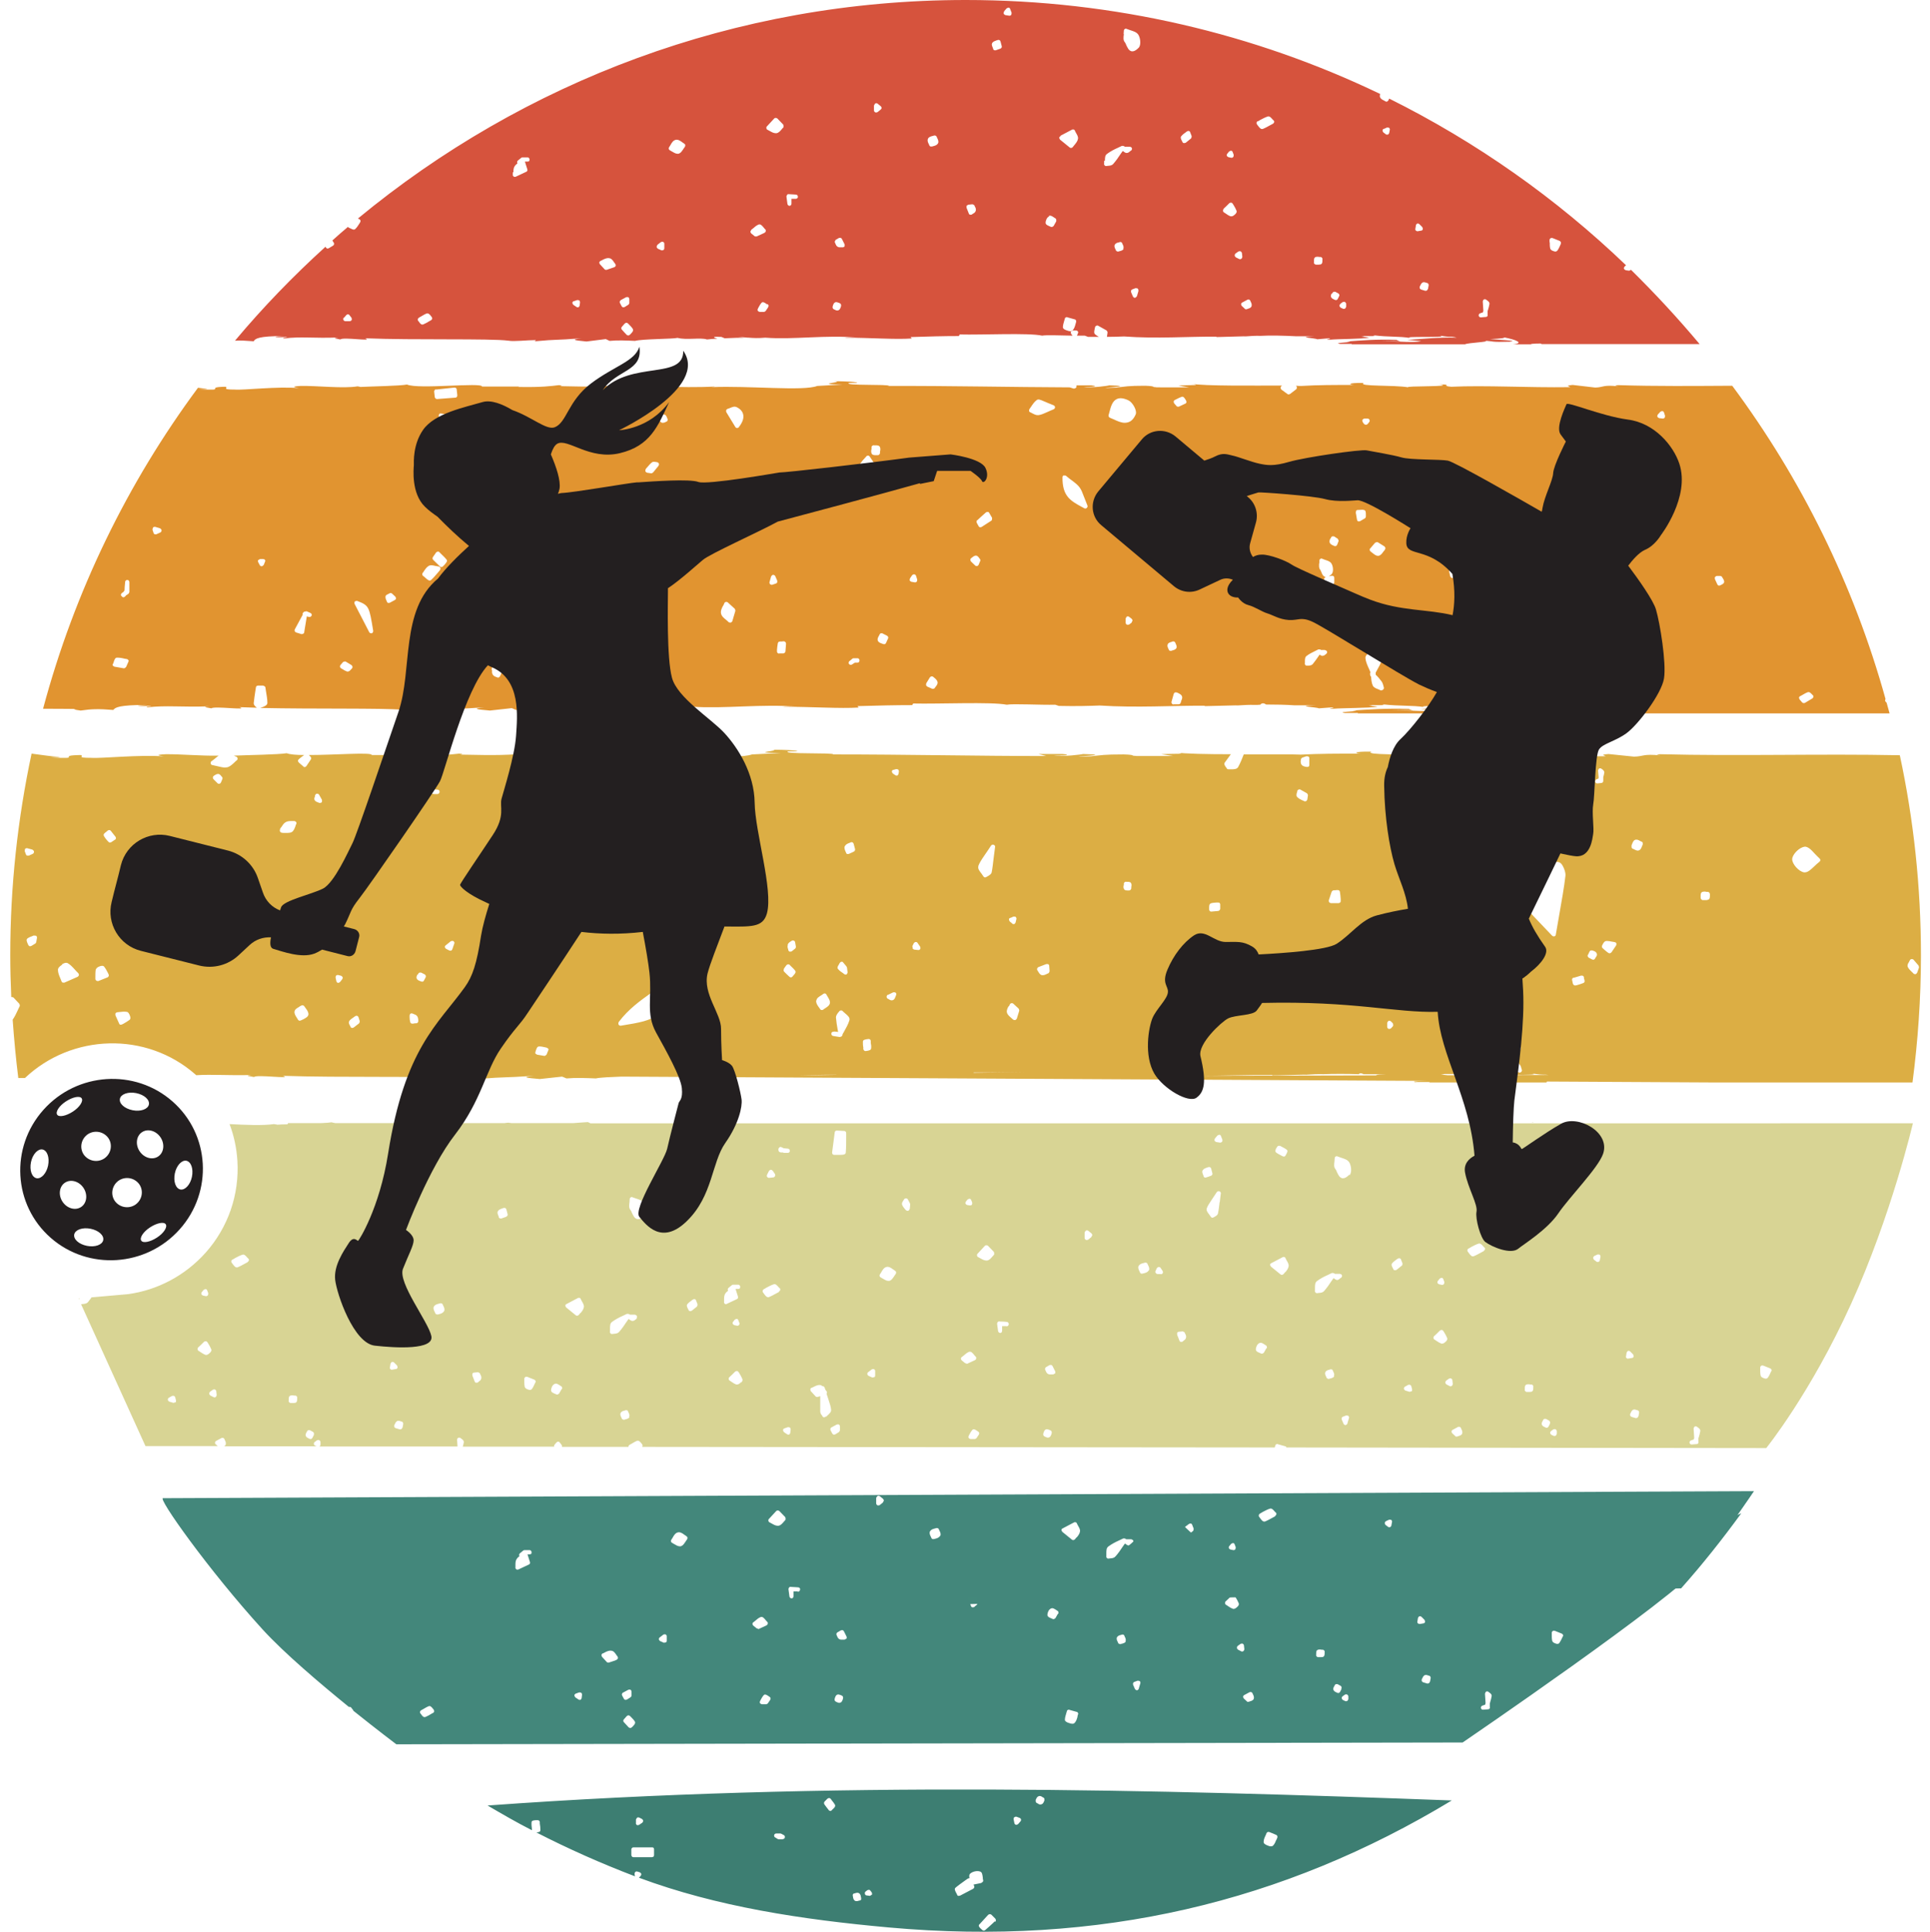 <?xml version="1.0" encoding="UTF-8"?><svg id="Layer_1" xmlns="http://www.w3.org/2000/svg" viewBox="0 0 95.93 96"><defs><style>.cls-1{fill:#e19430;}.cls-1,.cls-2,.cls-3,.cls-4,.cls-5,.cls-6,.cls-7,.cls-8,.cls-9,.cls-10,.cls-11{stroke-width:0px;}.cls-2{fill:#43877b;}.cls-3{fill:none;}.cls-4{fill:#dcaf44;}.cls-5{fill:#d6533d;}.cls-6{fill:#dcae44;}.cls-7{fill:#43887b;}.cls-8{fill:#231f20;}.cls-9{fill:#d8d494;}.cls-10{fill:#d9d595;}.cls-11{fill:#3d7e72;}</style></defs><path class="cls-4" d="M76.84,35.42c-.05.02-.13.03-.25.04h.25v-.04Z"/><path class="cls-9" d="M29.33,55.81l-.11-.05c-.27.02-.5.03-.71.05h-3.1s-.04-.01-.15-.02c-.05,0-.11.01-.17.02h-4.51c-.23-.02-.62-.01-1.08,0h-2.84c-.07-.01-.13-.03-.18-.04-.11.02-.28.03-.5.04h-1.66l-.03.06c-.19,0-.37.01-.51.02,0,0-.05-.02-.17-.03-.55.08-1.41.04-2.2,0,.22.58.35,1.19.39,1.83.1,1.68-.46,3.3-1.58,4.56-1.04,1.16-2.41,1.86-3.85,2.06l-1.82.16c-.06.08-.11.16-.18.24-.06.07-.15.08-.24.09-.03,0-.05,0-.08.01,0,0-.01,0-.02,0l3.2,7.05c.15,0,.29,0,.42,0h3.17s-.1-.09-.1-.09c-.03-.02-.04-.06-.03-.09,0-.03.03-.07.06-.08l.26-.14s.06-.02.09,0c.03.01.05.04.06.06,0,.02.01.03.02.05.03.06.06.13.04.21-.01.04-.04.07-.08.09h4.6s-.08-.03-.08-.03c-.03-.02-.06-.05-.06-.09,0-.04.01-.07.05-.1l.11-.08s.08-.03.11,0c.04.02.06.06.06.1v.13s-.02.06-.05.08h6.86s-.02-.33-.02-.33c0-.04.02-.09.06-.1.04-.02.09-.01.12.02.01.01.03.02.04.03.06.04.13.1.11.19-.01.07-.03.14-.05.2h4.54s0-.06.01-.08l.11-.13s.06-.05.08-.04c.03,0,.06.01.08.04l.1.13s.02.06.01.09h3.31s0-.02,0-.03c0-.03.03-.06.05-.07l.09-.05c.09-.05.18-.11.28-.15.09-.03.15.04.21.11.01.02.03.04.04.05.02.02.03.06.03.09,0,.02-.02.04-.03.05l31.45.03s.02-.06.03-.1c0-.03.03-.05.05-.06.03-.01.05-.02.08,0,.12.03.24.07.36.1.03,0,.05.03.06.05,0,0,0,0,0,.01l23.85.03s2.2-2.72,4.21-7.15c2.02-4.44,3.08-8.99,3.08-8.99H29.33ZM10.04,64.2l.08-.1s.06-.04.1-.04c.04,0,.07.03.08.07l.05.13s0,.08-.02.11c-.02.02-.05.04-.08.04,0,0-.01,0-.02,0l-.14-.03s-.07-.03-.08-.07c-.01-.04,0-.08.02-.1ZM8.71,69.68s-.05.03-.07.03c-.01,0-.02,0-.03,0l-.2-.06s-.07-.05-.07-.09c0-.04.02-.08.05-.1l.16-.09s.06-.02.1,0c.03.01.05.04.06.07l.04.16s0,.08-.03.1ZM10.2,67.32c-.09-.03-.17-.09-.25-.14-.03-.02-.05-.04-.08-.05-.03-.02-.05-.05-.05-.08,0-.03,0-.07.03-.09.1-.09.19-.18.29-.28.02-.02.06-.03.09-.03.03,0,.06.02.08.05l.05.08c.05.08.1.17.14.27.03.08-.03.14-.06.17-.07.07-.13.11-.19.11-.01,0-.03,0-.04,0ZM10.73,69.42s-.04.02-.06.02c-.02,0-.03,0-.05-.01l-.16-.08s-.06-.05-.06-.09.01-.07.04-.1l.14-.1s.07-.03.11-.01c.03.02.06.05.06.09l.02.18s-.01.08-.05.1ZM12.31,62.72l-.13.07c-.13.07-.25.14-.38.19-.02,0-.03,0-.04,0-.07,0-.12-.07-.19-.16-.02-.03-.04-.05-.05-.07-.02-.02-.03-.06-.02-.09,0-.03.03-.06.06-.07.04-.02.08-.04.12-.07.12-.06.24-.13.37-.17.09-.03.16.05.23.13.02.02.04.05.06.06.03.02.04.06.03.09,0,.03-.03.06-.06.08ZM14.77,69.51c0,.08,0,.17-.09.2h0s-.06.01-.09.01c-.03,0-.06,0-.09,0-.02,0-.03,0-.05,0-.03,0-.06-.02-.08-.04-.02-.02-.03-.05-.02-.08,0-.02,0-.04,0-.05,0-.08,0-.17.09-.2.07-.02.13-.01.19,0,.02,0,.03,0,.05,0,.03,0,.05.02.07.04.02.02.03.05.02.08,0,.02,0,.03,0,.05ZM15.6,71.31l-.07.14s-.04.05-.06.06c-.01,0-.02,0-.03,0-.02,0-.03,0-.05-.01-.01,0-.03-.01-.04-.02-.05-.02-.12-.05-.15-.12h0c-.03-.07.01-.14.04-.19,0-.01.02-.03.02-.04.01-.03.04-.05.06-.06.03,0,.06,0,.08,0l.15.08c.05.03.07.09.05.14ZM18.09,63.19s-.03.07-.07.08c-.01,0-.03,0-.04,0-.02,0-.05,0-.06-.02l-.12-.09s-.05-.06-.04-.1c0-.04.03-.07.06-.09l.15-.07s.08-.01.11.01.05.07.04.11l-.03.16ZM19.48,68.07s-.05-.01-.07-.03c-.03-.02-.04-.06-.03-.09l.03-.18s.03-.07.07-.09c.04-.01.08,0,.11.03l.14.14s.04.07.03.11c-.01.04-.04.07-.08.07l-.17.03s-.01,0-.02,0ZM20.01,70.93s-.03.06-.05.08c-.02.01-.04.02-.07.02,0,0-.01,0-.02,0l-.2-.06s-.06-.03-.07-.06c-.01-.03-.01-.06,0-.09,0-.01.01-.03.02-.04.02-.05.05-.11.1-.15.07-.05.14-.02.2,0,.01,0,.03.01.04.01.06.01.09.07.08.13l-.03.17ZM22.06,65.17h0c-.05.08-.14.11-.22.13-.03,0-.05.02-.07.02-.01,0-.03,0-.04,0-.02,0-.03,0-.04-.01-.03-.01-.05-.04-.06-.06,0-.02-.02-.05-.03-.07-.04-.08-.08-.18-.03-.26.05-.08.14-.11.22-.13.03,0,.05-.02.07-.02.03-.01.06-.01.09,0,.03.01.05.04.06.06,0,.02.02.05.03.07.04.08.08.18.03.26ZM23.8,68.66s-.03.02-.04.03c-.02.02-.04.02-.07.02,0,0-.02,0-.03,0-.03,0-.06-.03-.07-.07l-.11-.28s0-.07,0-.1c.02-.03.05-.05.08-.05l.19-.02s.09.02.11.07c0,.02.01.03.02.05.03.05.06.12.04.2-.02.08-.08.12-.14.15ZM25.15,60.47l-.23.08s-.02,0-.03,0c-.02,0-.04,0-.05-.01-.03-.01-.05-.04-.05-.07,0-.02-.01-.04-.02-.06-.03-.08-.07-.16-.01-.24.05-.07.13-.09.2-.12.02,0,.04-.01.06-.02.03-.01.06-.01.09,0,.03.01.05.04.06.07l.06.23c.02.06-.02.11-.07.13ZM26.61,68.69l-.03.07c-.04.09-.08.18-.14.26-.02.03-.06.05-.1.05,0,0-.01,0-.02,0,0,0-.22-.04-.24-.16-.02-.1-.02-.2-.02-.29,0-.03,0-.07,0-.1,0-.04.02-.07.05-.09.03-.02.07-.02.1-.01l.35.14s.05.03.06.06c.01.03,0,.06,0,.09ZM27.92,69.02l-.13.23s-.06.05-.09.05c-.02,0-.03,0-.05-.01-.02-.01-.04-.02-.07-.03-.09-.04-.18-.07-.19-.17,0-.1.06-.27.18-.32h0c.09-.04.17.02.25.07.02.01.04.03.06.04.03.01.05.04.06.07s0,.06-.01.09ZM28.86,65.23s-.05.06-.08.1c-.02.02-.04.04-.07.05,0,0-.01,0-.02,0-.02,0-.05,0-.07-.02l-.48-.39s-.04-.06-.04-.09c0-.04.03-.07.06-.08l.57-.3s.06-.02.08,0c.03,0,.05.03.06.06.01.03.03.06.05.1.05.09.12.19.1.3-.02.12-.1.21-.17.3ZM71.48,63.64l.08-.1s.06-.04.1-.04c.04,0,.07.03.08.07l.05.13s0,.08-.02.11c-.02.02-.05.04-.08.04,0,0-.01,0-.02,0l-.14-.03s-.07-.03-.08-.07c-.01-.04,0-.08.02-.1ZM63.45,57.05l.03-.06s.04-.05.06-.05c.03,0,.06,0,.08,0l.06.03c.09.05.18.09.26.15.09.06.05.13-.01.24l-.03.06s-.04.05-.06.05c-.01,0-.02,0-.03,0-.02,0-.03,0-.05-.01l-.06-.03c-.09-.05-.18-.09-.26-.15-.08-.06-.04-.14,0-.24ZM48.01,59.71l.08-.1s.06-.04.1-.04c.04,0,.07.03.08.06l.05.12s.01.08-.01.11c-.02.03-.05.04-.09.04,0,0-.01,0-.02,0l-.13-.02s-.07-.03-.08-.07c-.01-.04,0-.08.02-.11ZM38.22,58.19s.05-.06.09-.06c.04,0,.07.02.1.05l.11.16s.03.07,0,.11c-.02.03-.05.06-.09.06l-.2.02s0,0-.01,0c-.04,0-.07-.02-.09-.05-.02-.03-.02-.07,0-.11l.09-.18ZM31.29,70.42c-.04.07-.12.09-.19.11-.02,0-.04,0-.05.02-.01,0-.03,0-.04,0-.02,0-.03,0-.05-.01-.03-.01-.05-.03-.06-.06,0-.02-.01-.03-.02-.05-.03-.06-.07-.14-.03-.22.04-.07.12-.1.18-.11.02,0,.04-.01.05-.02.03-.01.06,0,.08,0s.05.03.06.06c0,.02.01.03.02.05.03.06.07.14.03.22ZM31.67,65.52s-.03.02-.05.03c-.05.04-.1.09-.17.09-.01,0-.03,0-.04,0-.06-.02-.11-.05-.15-.09h-.02s-.1.14-.1.14c-.11.17-.23.34-.37.5-.06.07-.15.08-.24.09-.03,0-.05,0-.08.01,0,0-.02,0-.03,0-.03,0-.05,0-.07-.03-.03-.02-.04-.06-.03-.1,0-.04,0-.08,0-.13,0-.13,0-.27.1-.34.16-.12.35-.22.53-.3.07-.03.14-.07.21-.1,0,0,.02,0,.02,0,.01,0,.02,0,.03,0,.02,0,.03,0,.04.01,0,0,.01,0,.02,0,.01,0,.02.02.03.03h.26s.09.03.1.07c.01.05,0,.1-.04.12ZM32.03,60.4c-.08.08-.19.18-.31.18-.01,0-.03,0-.04,0-.15-.03-.21-.19-.27-.31-.02-.06-.05-.12-.07-.14-.09-.1-.07-.25-.05-.39,0-.05.01-.11.01-.15,0-.04.02-.07.05-.09.03-.02.07-.02.1,0,.06.02.12.04.17.06.15.05.3.09.39.21.11.15.16.52.03.66ZM34.65,64.92l-.26.21s-.04.02-.07.02c0,0-.02,0-.03,0-.03,0-.06-.03-.07-.06,0-.02-.02-.04-.03-.06-.04-.08-.08-.16-.02-.23s.13-.12.2-.17c.02-.02.05-.04.07-.05.03-.02.06-.03.09-.02.03,0,.06.03.07.07l.07.18s0,.09-.03.12ZM36.09,64.81s-.04,0-.06-.02c-.03-.02-.05-.06-.04-.1,0-.04,0-.07,0-.11,0-.1,0-.22.07-.31.03-.05.08-.09.13-.13-.03-.05-.02-.11.02-.14l.17-.14s.03-.02.05-.02h.06s.15,0,.15,0c0,0,0,0,0,0h.03s0,0,0,0h.01s0,0,0,0h.01s0,0,0,0c.04,0,.07.02.09.06.02.03.01.08,0,.11-.03.04-.05.04-.1.04h0s-.04,0-.04,0c0,0,0,0-.01,0h0s0,0,0,0c0,0,0,0,0,0h0s0,0,0,0h-.07s0,0,0,0l.12.38c.02.05,0,.11-.06.13l-.51.24s-.03.01-.05.01ZM36.76,65.73s0,.08-.02.11c-.02.02-.05.04-.08.04,0,0-.01,0-.02,0l-.14-.03s-.07-.03-.08-.07c-.01-.04,0-.08.02-.1l.08-.1s.06-.04.1-.04c.04,0,.07.03.08.07l.05.13ZM36.83,68.69c-.07.07-.13.11-.19.11-.01,0-.03,0-.04,0-.09-.03-.18-.09-.25-.14-.03-.02-.05-.04-.08-.05-.03-.02-.05-.05-.05-.08s0-.07.03-.09c.1-.09.19-.18.29-.28.02-.02.06-.03.09-.03.03,0,.06.02.08.05l.05.08c.05.08.1.17.14.27.03.08-.03.14-.06.17ZM38.72,64.2l-.13.07c-.13.07-.25.14-.38.19-.02,0-.03,0-.04,0-.07,0-.12-.07-.19-.16-.02-.03-.04-.05-.05-.07-.02-.02-.03-.06-.02-.09,0-.03.03-.06.06-.08.04-.02.08-.04.12-.07.12-.06.24-.13.37-.17.09-.03.16.05.23.13.02.02.04.05.06.06.03.02.04.06.03.09,0,.03-.03.06-.06.08ZM38.79,57.26c-.06,0-.1-.06-.1-.12v-.05s.03-.07.06-.08c.03-.02.07-.02.1,0l.06.03s.03.02.05.02l.2.02c.06,0,.1.05.1.11,0,.06-.05.1-.1.1-.01,0-.03,0-.04,0-.02,0-.05,0-.08,0-.02,0-.05,0-.07,0-.02,0-.04-.01-.06-.02h-.11ZM39.28,71.21s-.03.07-.06.08c-.01,0-.03,0-.04,0-.02,0-.04,0-.06-.02l-.15-.1s-.05-.06-.05-.1c0-.04.03-.08.07-.09l.17-.06s.07,0,.1.02c.03.02.04.06.04.1l-.02.16ZM41.05,70.39s-.05.04-.08.04c0,0,0,0-.01,0-.03,0-.07-.02-.08-.05,0-.02-.02-.03-.03-.05-.04-.05-.08-.11-.08-.19,0-.14,0-.28,0-.57,0-.05,0-.12,0-.19l-.13.04s-.02,0-.03,0c-.03,0-.06-.01-.08-.04l-.23-.25s-.03-.06-.02-.1c0-.03.03-.06.07-.07s.07-.03.11-.05c.1-.05.21-.1.32-.08.04,0,.06.03.09.05,0,0,0,0,0,0,.05,0,.1.02.12.08.01.03.02.06.03.09.02.03.04.06.06.08.02.03.03.06.02.1,0,.01-.01.01-.02.02.03.1.06.19.09.27.09.27.13.4.14.54.01.11-.08.18-.16.26-.03.02-.05.05-.07.07ZM41.74,71.09s-.02.07-.05.08l-.16.1s-.04.02-.06.02c0,0-.02,0-.03,0-.03,0-.05-.03-.07-.05l-.09-.17s-.02-.06,0-.08c0-.03.03-.05.05-.06l.26-.14s.08-.02.11,0c.03.02.05.06.05.1v.2ZM42.04,57.27c-.01.11-.11.12-.39.12-.06,0-.13,0-.18,0,0,0,0,0,0,0-.03,0-.06-.01-.08-.03-.02-.02-.03-.06-.03-.09l.13-1c0-.06.06-.09.11-.09l.36.02c.06,0,.1.05.1.11v.2c0,.25,0,.5-.02.75ZM43.45,68.43s-.04.02-.06.02c-.01,0-.03,0-.04,0l-.18-.08s-.06-.05-.06-.08c0-.04,0-.08.04-.1l.18-.14s.07-.03.11-.01c.04.02.06.05.06.09v.22s0,.07-.04.09ZM44.52,63.31s-.05.06-.07.1c-.07.1-.13.21-.25.24-.02,0-.04,0-.05,0-.09,0-.18-.06-.27-.11-.04-.02-.07-.04-.1-.06-.03-.01-.05-.04-.06-.07,0-.03,0-.06.02-.09.02-.03.05-.07.07-.11.06-.11.13-.22.25-.25.11-.03.23.04.33.12.04.02.07.05.1.07.03.02.05.04.05.07,0,.03,0,.06-.02.09ZM45.22,60.07s-.03.08-.08.1c-.01,0-.02,0-.03,0-.03,0-.07-.02-.09-.04-.02-.02-.03-.04-.05-.06-.05-.06-.1-.12-.13-.2-.03-.08.02-.15.06-.21.01-.02.02-.03.03-.05.02-.04.06-.06.1-.06.05,0,.08.02.1.06l.1.19s.01.04.01.06l-.02.22ZM48.03,67.75s-.05,0-.07-.02l-.16-.13s-.04-.05-.04-.08c0-.03.01-.06.04-.08.03-.02.06-.05.09-.07.08-.07.17-.15.27-.19.1-.04.17.04.26.15.02.03.05.06.07.08.03.02.04.06.03.1,0,.04-.03.06-.06.08l-.39.18s-.03,0-.04,0ZM48.66,71.28l-.12.18s-.05.05-.09.05h-.21s-.07-.02-.09-.05c-.02-.03-.02-.07,0-.11l.03-.06c.04-.07.08-.15.14-.22.06-.08.14-.04.24.03l.06.04s.05.04.05.07c0,.03,0,.06-.02.09ZM49.4,62.36s-.05.06-.08.09c-.08.09-.15.18-.27.19,0,0-.02,0-.02,0-.11,0-.21-.06-.3-.11-.04-.02-.07-.04-.11-.06-.03-.01-.05-.04-.06-.08,0-.03,0-.07.03-.09l.36-.39s.04-.04.08-.03c.03,0,.06.01.08.03l.29.3s.04.11,0,.15ZM50.02,65.9h-.21v.23c0,.06-.04.11-.09.11,0,0,0,0,0,0-.05,0-.1-.04-.11-.09l-.05-.37s.01-.08.05-.1c.03-.02.07-.02.1-.01.13,0,.26.01.33.02.06,0,.1.05.1.11,0,.06-.05.11-.11.11ZM52.27,71.23s0,.03-.01.04c-.02.05-.04.12-.1.15-.02.01-.05.02-.07.02-.05,0-.09-.02-.13-.04-.01,0-.03-.01-.04-.02-.03-.01-.05-.03-.06-.06-.01-.03-.01-.06,0-.09,0-.01.01-.03.01-.04.02-.05.04-.12.1-.15.07-.04.14,0,.2.02.01,0,.03.01.04.02.03.01.05.03.06.06.01.03.01.06,0,.09ZM52.43,68.25s-.06.05-.09.05c-.02,0-.04,0-.05,0-.02,0-.05,0-.07,0-.04,0-.08,0-.12-.02-.07-.03-.1-.1-.12-.15,0-.01-.01-.03-.02-.04-.03-.05-.02-.12.03-.15l.17-.1s.06-.02.09-.01c.03,0,.05.03.07.06l.13.26s.01.07,0,.1ZM54.25,61.47l-.16.13s-.04.02-.07.02c-.02,0-.03,0-.05-.01-.04-.02-.06-.06-.06-.1v-.26s.03-.08.07-.1c.04-.02.08-.01.11.01l.16.13s.04.05.04.08c0,.03-.02.06-.04.08ZM57.09,63.14s0,0,0,0c-.05.08-.14.11-.22.13-.03,0-.05.01-.07.02-.01,0-.03,0-.04,0-.02,0-.03,0-.04,0-.03-.01-.05-.04-.06-.06,0-.02-.02-.05-.03-.07-.04-.08-.08-.18-.03-.26.05-.08.14-.11.22-.13.03,0,.05-.02.07-.02.03-.01.06-.01.09,0,.03.01.05.04.06.06,0,.02.02.05.03.07.04.08.08.18.03.26ZM57.69,63.31h-.17s-.07-.03-.08-.06c-.02-.03-.02-.07,0-.1l.06-.13s.05-.06.09-.06c.04,0,.08.01.1.05l.1.15s.03.08,0,.11c-.02.03-.05.05-.09.05ZM58.83,66.63s-.03.02-.04.03c-.02.02-.04.02-.07.02,0,0-.02,0-.03,0-.03,0-.06-.03-.07-.07l-.11-.28s0-.07,0-.1c.02-.03.05-.05.08-.05l.19-.02s.09.02.11.07c0,.02.01.03.02.05.03.05.06.12.04.2-.02.08-.08.12-.14.15ZM59.92,58.52s-.03,0-.05-.01c-.03-.01-.04-.04-.05-.07,0-.02-.01-.04-.02-.06-.03-.08-.07-.16-.01-.24.05-.07.13-.09.2-.12.02,0,.04-.01.06-.02.03-.01.06-.01.09,0,.03.01.05.04.06.07l.06.23c.02.06-.02.11-.07.13l-.23.08s-.02,0-.03,0ZM60.62,59.74c-.03.26-.05.41-.08.56-.02.08-.1.13-.16.16-.02.01-.04.02-.05.03-.02.01-.04.02-.06.02,0,0-.01,0-.02,0-.03,0-.05-.02-.07-.05-.02-.03-.05-.06-.07-.1-.08-.1-.16-.2-.13-.31.05-.14.13-.25.26-.45.07-.1.14-.21.24-.36.03-.04.08-.06.13-.04.05.02.08.06.07.11-.02.17-.04.3-.05.42ZM60.74,56.74s-.05.04-.08.04c0,0-.01,0-.02,0l-.19-.03s-.07-.03-.08-.07c-.01-.04,0-.08.02-.11l.12-.14s.06-.04.1-.04c.04,0,.07.03.08.07l.07.18s0,.08-.02.11ZM62.95,66.99l-.13.23s-.06.05-.09.05c-.02,0-.03,0-.05-.01-.02-.01-.04-.02-.07-.03-.09-.04-.18-.07-.19-.17,0-.1.06-.27.18-.32h0c.09-.04.17.02.25.07.02.01.04.03.06.04.03.01.05.04.06.07,0,.03,0,.06,0,.09ZM63.89,63.2s-.05.06-.08.1c-.02.02-.04.04-.07.05,0,0-.01,0-.02,0-.02,0-.05,0-.07-.02l-.48-.39s-.04-.06-.04-.09c0-.04.03-.07.06-.08l.57-.3s.06-.02.08,0c.03,0,.05.03.06.06.01.03.03.06.05.1.05.09.12.19.1.3-.02.12-.1.21-.17.3ZM66.32,68.39c-.04.07-.12.09-.19.11-.02,0-.04,0-.05.02-.01,0-.03,0-.04,0-.02,0-.03,0-.05-.01-.03-.01-.05-.03-.06-.06,0-.02-.01-.03-.02-.05-.03-.06-.07-.14-.03-.22.04-.07.12-.1.18-.11.02,0,.04-.01.05-.02.03-.01.06,0,.08,0s.05.03.06.06c0,.02.01.03.02.05.03.06.07.14.03.22ZM66.49,63.61s-.03,0-.04,0c-.06-.02-.11-.05-.15-.09h-.02s-.1.14-.1.14c-.11.17-.23.34-.37.5-.06.07-.15.08-.24.09-.03,0-.05,0-.08.01,0,0-.02,0-.03,0-.03,0-.05,0-.07-.03-.03-.02-.04-.06-.03-.1,0-.04,0-.08,0-.13,0-.13,0-.27.1-.34.16-.12.35-.22.53-.3.07-.03.14-.07.21-.1,0,0,.02,0,.02,0,.01,0,.02,0,.03,0,.02,0,.03,0,.04.01,0,0,.01,0,.02,0,.01,0,.02.02.03.03h.26s.09.02.1.07c.01.05,0,.1-.04.12-.01,0-.03.02-.04.03-.05.04-.1.09-.17.09ZM66.98,70.74s-.05.07-.1.08c0,0,0,0,0,0-.04,0-.08-.03-.1-.07l-.09-.21s-.01-.06,0-.08c.01-.03.03-.05.06-.06l.16-.06s.08,0,.11.02c.03.03.04.07.03.11l-.08.27ZM67.07,58.37c-.08.08-.19.18-.31.18-.01,0-.03,0-.04,0-.15-.03-.21-.19-.27-.31-.02-.06-.05-.12-.07-.14-.09-.1-.07-.25-.05-.39,0-.05.01-.11.01-.15,0-.04.02-.07.05-.09.03-.02.07-.02.1,0,.06.02.12.04.17.06.15.05.3.09.39.21.11.15.16.52.03.66ZM69.68,62.89l-.26.21s-.04.02-.07.02c0,0-.02,0-.03,0-.03,0-.06-.03-.07-.06,0-.02-.02-.04-.03-.06-.04-.08-.08-.16-.02-.23.06-.07.13-.12.2-.17.02-.02.05-.04.07-.05.03-.02.06-.03.1-.02.03,0,.06.03.07.07l.07.18s0,.09-.03.12ZM70.15,69.13s-.05.03-.07.03c-.01,0-.02,0-.03,0l-.2-.06s-.07-.05-.07-.09c0-.04.02-.08.05-.1l.16-.09s.06-.02.1,0c.03.01.05.04.06.07l.04.16s0,.08-.03.1ZM71.63,66.76c-.09-.03-.17-.09-.25-.14-.03-.02-.05-.04-.08-.05-.03-.02-.05-.05-.05-.08,0-.03,0-.07.03-.09.1-.09.19-.18.29-.28.02-.02.06-.03.09-.03.03,0,.06.02.08.05l.05.08c.05.08.1.17.14.27.03.08-.03.14-.06.17-.07.07-.13.11-.19.11-.01,0-.03,0-.04,0ZM72.06,68.88l-.16-.08s-.06-.05-.06-.09.01-.07.04-.1l.14-.1s.07-.03.11-.01c.03.02.06.05.06.09l.02.18s-.01.08-.05.1c-.02.01-.04.02-.06.02-.02,0-.03,0-.05-.01ZM72.5,71.36s-.04.01-.05.02c-.01,0-.03.01-.05.01-.03,0-.05,0-.07-.03l-.15-.14s-.04-.06-.03-.09c0-.03.03-.07.06-.08l.26-.14s.06-.02.09,0c.03.01.05.04.06.06,0,.02.01.03.02.05.03.06.06.13.04.21-.02.08-.11.11-.17.13ZM73.75,62.17l-.13.07c-.13.07-.25.14-.38.19-.02,0-.03,0-.04,0-.07,0-.12-.07-.19-.16-.02-.03-.04-.05-.05-.07-.02-.02-.03-.06-.02-.09,0-.03.03-.06.06-.07.04-.02.08-.04.12-.07.12-.06.24-.13.37-.17.09-.03.16.05.23.13.02.02.04.05.06.06.03.02.04.06.03.09,0,.03-.03.06-.06.08ZM76.21,68.96c0,.08,0,.17-.09.2h0s-.06.01-.09.01c-.03,0-.06,0-.09,0-.02,0-.03,0-.05,0-.03,0-.06-.02-.08-.04-.02-.02-.03-.05-.02-.08,0-.02,0-.04,0-.05,0-.08,0-.17.09-.2.07-.02.13-.01.19,0,.02,0,.03,0,.05,0,.03,0,.05.02.07.04.02.02.03.05.02.08,0,.02,0,.03,0,.05ZM77.04,70.75l-.07.14s-.04.05-.06.06c-.01,0-.02,0-.03,0-.02,0-.03,0-.05-.01-.01,0-.03-.01-.04-.02-.05-.02-.12-.05-.15-.12h0c-.03-.07.01-.14.04-.19,0-.01.02-.03.02-.04.01-.03.04-.05.06-.06.03,0,.06,0,.08,0l.15.08c.05.03.07.09.05.14ZM77.38,71.25s-.02.07-.05.09c-.02.01-.04.02-.06.02-.02,0-.03,0-.05-.01l-.11-.05s-.06-.05-.06-.09c0-.04.01-.07.05-.1l.11-.08s.08-.03.11,0c.04.02.06.06.06.1v.13ZM79.52,62.63s-.03.07-.07.08c-.01,0-.03,0-.04,0-.02,0-.05,0-.06-.02l-.12-.09s-.05-.06-.04-.1c0-.04.03-.07.06-.09l.15-.07s.08-.01.11.01.05.07.04.11l-.03.16ZM80.92,67.52s-.05-.01-.07-.03c-.03-.02-.04-.06-.03-.09l.03-.18s.03-.07.07-.09c.04-.01.08,0,.11.03l.14.14s.04.07.03.11c-.01.04-.04.07-.08.07l-.17.03s-.01,0-.02,0ZM81.44,70.37s-.03.06-.05.08c-.02.01-.04.02-.07.02,0,0-.01,0-.02,0l-.2-.06s-.06-.03-.07-.06c-.01-.03-.01-.06,0-.09,0-.01.01-.03.02-.04.02-.05.05-.11.1-.15.07-.05.14-.02.2,0,.01,0,.03.01.04.01.06.01.09.07.08.13l-.03.17ZM84.44,71.41l-.02.06v.18c.02.06-.03.11-.08.11l-.25.02s0,0-.01,0c-.05,0-.09-.03-.1-.08-.01-.05.02-.11.07-.12l.14-.05s.01-.05.02-.08l-.03-.46s.02-.09.06-.1c.04-.02.09-.01.12.02.01.01.03.02.04.03.06.04.13.1.11.19-.02.1-.04.19-.07.28ZM88.04,68.13l-.03.07c-.04.09-.08.18-.14.26-.02.03-.06.05-.1.05,0,0-.01,0-.02,0,0,0-.22-.04-.24-.16-.02-.1-.02-.2-.02-.29,0-.03,0-.07,0-.1,0-.04.02-.07.05-.09.03-.02.07-.02.1-.01l.35.14s.05.03.06.06c.01.03,0,.06,0,.09Z"/><path class="cls-9" d="M3.95,64.56s0-.03,0-.04h-.03s.03.06.03.06c0,0,0-.01,0-.02Z"/><path class="cls-10" d="M76.22,55.76s-.07,0-.12,0c.05,0,.08.01.11.02,0,0,0,0,0-.01Z"/><path class="cls-7" d="M76.25,79.1c2.47-.05,4.91-.1,7.31-.17,1.06-1.19,2.05-2.44,2.99-3.73-1.31.6-2.69,1.02-4.05,1.08-1.34.1-2.65-.15-3.78-.7-.55.4-1.24.72-2.09.96-.18.05-.37.11-.56.17-.81.25-1.72.54-2.66.43-.65-.07-1.25-.42-1.63-.95-.21-.29-.34-.61-.4-.95-1.73,1.26-3.8,2.35-5.93,2.58-3.35.35-5.97-.77-7.41-3.01-1.91,2.26-4.3,4.27-7.28,4.63-1.54.19-2.97-.25-4.01-1.24-.29-.27-.53-.57-.74-.91-1.03,1.05-2.19,2-3.5,2.66,1.39-.07,2.78-.13,4.17-.18,0,0,0-.01,0-.02.02-.03.04-.07.07-.11.06-.11.13-.22.25-.25h0c.11-.03.23.04.33.12.04.02.07.05.1.07.03.02.05.04.05.07,0,.03,0,.06-.02.09,0,0,0,0,0,0,1.94-.07,3.88-.14,5.82-.19l.06-.14s.03-.05.06-.06c.03-.01.06,0,.09,0,.13.06.24.12.34.19,1-.03,2-.05,2.99-.08,0-.02.01-.03.02-.05,0-.03.03-.05.05-.06.03-.01.05-.02.08,0h.05c.11.05.22.08.33.11,3.93-.09,7.84-.15,11.73-.22,1.96-.03,3.9-.06,5.82-.1.02-.06.05-.11.09-.16.36-.42.74-.83,1.1-1.23l.39-.43s.09-.05.13-.02c.26.15.42.37.46.61.03.21-.03.42-.16.57-.2.22-.42.43-.65.62ZM56.01,79.21s-.05.04-.09.04c0,0,0,0-.01,0h-.14s-.07-.04-.09-.07c-.02-.03-.01-.07,0-.1l.08-.13s.06-.06.1-.05c.04,0,.08.03.09.07l.06.14s0,.07-.01.1ZM68.73,78.6h0c-.03.09-.12.12-.2.15-.02,0-.05.02-.07.03-.01,0-.03.01-.05.01-.03,0-.05,0-.07-.03l-.19-.18s-.04-.06-.03-.09c0-.03.03-.07.06-.08l.33-.18s.06-.02.09,0c.03.01.05.04.06.06,0,.02.02.04.03.07.03.07.07.16.05.24ZM74.36,77.98l-.09.19s-.04.05-.06.05c-.01,0-.02,0-.03,0-.02,0-.03,0-.05-.01-.02,0-.03-.02-.05-.02-.06-.03-.14-.06-.17-.13-.03-.08.01-.16.05-.22.01-.02.02-.03.03-.05.01-.03.04-.05.06-.06.03,0,.06,0,.08,0l.19.1c.05.03.07.09.05.14Z"/><path class="cls-11" d="M24.25,89.73c.72.42,1.44.84,2.19,1.22v-.05c-.01-.11-.03-.22-.02-.33,0-.1.08-.11.22-.12h.07s.06,0,.08.02c.02.02.04.04.04.07v.08c.02.1.03.21.03.32,0,.1-.09.11-.2.12,1.58.81,3.22,1.54,4.9,2.18l-.02-.11s0-.07.03-.1c.03-.03.07-.04.1-.03l.13.04s.06.04.07.07c.01.04,0,.07-.02.1l-.09.1c3.87,1.44,8.1,2.08,12.41,2.47,10.47.95,19.64-1.26,27.99-6.31-14.52-.54-30.86-.99-47.91.25ZM31.67,90.32s.07-.02.1,0l.14.07s.06.05.06.09-.02.07-.05.1l-.15.1s-.05.02-.07.02c-.02,0-.03,0-.04-.01-.04-.02-.06-.06-.05-.1v-.17s.03-.07.06-.09ZM32.48,92.26s-.05.03-.08.03h-.92s0,0,0,0c-.05,0-.1-.05-.1-.11v-.27c0-.06.05-.11.1-.11h.92s.06,0,.08.02c.02.02.03.05.03.08v.29s-.01.06-.03.08ZM38.9,91.4h-.05s-.07,0-.1,0c-.02,0-.03,0-.05,0-.05-.01-.09-.04-.13-.07-.01,0-.02-.02-.04-.02-.04-.02-.06-.07-.05-.12.01-.05.06-.08.11-.08h.05s.1,0,.15,0c.05.01.09.04.13.06.01,0,.02.02.04.02.04.02.06.07.05.12-.01.05-.05.08-.1.08ZM41.39,89.91s-.04.03-.05.05c-.02.02-.05.04-.08.03h0s-.06-.02-.07-.04l-.02-.03c-.06-.08-.13-.16-.19-.25-.03-.04-.03-.1,0-.14l.15-.15s.05-.03.08-.03c.03,0,.06.02.08.04l.05.07c.06.07.11.14.16.22.04.09-.03.15-.1.22ZM42.81,94.39s-.04.05-.07.05c-.01,0-.03,0-.05.01-.04.01-.09.03-.13.02-.02,0-.05,0-.07-.02-.06-.04-.08-.11-.09-.17,0-.02,0-.03-.01-.05-.01-.03,0-.06,0-.09.02-.03.04-.05.07-.05.01,0,.03,0,.04-.01.06-.02.14-.04.2,0,.06.04.08.11.09.17,0,.02,0,.03.01.05.01.03,0,.06,0,.09ZM43.33,94.15s-.06.06-.1.06h0s-.15-.02-.15-.02c-.04,0-.08-.03-.09-.08-.01-.04,0-.09.03-.11l.09-.07s.05-.02.08-.02c.03,0,.06.02.07.04l.07.09s.03.08.01.12ZM48.78,93.57l-.39.08.03.07c.02.05,0,.11-.05.14l-.65.34s-.04.01-.06.01c0,0-.02,0-.03,0-.03,0-.05-.03-.06-.06,0-.02-.02-.05-.04-.08-.06-.12-.11-.21-.03-.27.15-.13.32-.24.48-.36l.13-.09s.05-.02.08-.02c-.02-.09-.03-.17.04-.23.12-.1.33-.15.48-.1h0c.11.03.12.16.14.31,0,.04,0,.08.02.12,0,.03,0,.06-.02.08-.02.02-.04.04-.07.05ZM49.44,95.48l-.08.08c-.13.12-.26.24-.39.35-.03.02-.05.03-.07.03-.05,0-.1-.05-.16-.11l-.05-.05s-.03-.05-.04-.07c0-.03,0-.06.03-.08l.44-.48s.05-.03.08-.03c.03,0,.06.01.08.03l.19.19s.03.05.03.08-.01.06-.03.08ZM50.73,90.5l-.12.14s-.06.04-.09.04c0,0-.01,0-.02,0-.04-.01-.07-.04-.08-.08l-.04-.2s0-.08.04-.1c.03-.02.07-.03.11-.02l.16.06s.06.04.06.07c0,.03,0,.07-.02.09ZM51.91,89.48s-.01.02-.02.04c-.02.05-.05.12-.12.14-.02.01-.05.01-.07.01-.05,0-.09-.03-.12-.05-.01,0-.03-.02-.04-.02-.03-.01-.05-.04-.06-.07,0-.03,0-.06,0-.09,0-.01.01-.02.02-.04.02-.05.05-.11.12-.14.07-.03.14,0,.19.04.01,0,.02.02.04.02.03.01.05.04.06.06,0,.03,0,.06,0,.09ZM63.44,91.42c-.04.1-.08.21-.16.29-.02.02-.04.04-.12.04-.05,0-.11-.02-.2-.06-.08-.04-.16-.08-.15-.17,0-.11.05-.22.1-.32.01-.03.03-.07.04-.1.01-.03.03-.05.06-.06.03-.01.06-.01.08,0,.11.04.23.09.34.14.03.01.05.03.06.06.01.03,0,.06,0,.08-.02.03-.03.07-.04.1Z"/><path class="cls-7" d="M33.22,78.07c-.65,1.1-1.6,2.02-2.69,2.68,1.86-.16,3.71-.3,5.57-.43-1.08-.47-2.05-1.23-2.88-2.26Z"/><path class="cls-7" d="M24,80.8c-.11-.14-.19-.29-.27-.45-.51.43-1.06.86-1.63,1.27.81-.1,1.63-.19,2.44-.28-.21-.15-.39-.33-.55-.54Z"/><path class="cls-1" d="M4.23,35.22c-.89.01-.47.05-.22.09.53-.08.89-.09,1.62-.03.1-.12.25-.25,1.69-.25-.22.02-.57.03-.43.05.15.02.48,0,.59-.01.14.02-.32.04-.16.08.97-.11,1.68,0,3.09-.05-.45.04-.06.06.1.1.11-.13,1.93.12,1.39-.06.28.01.58.02.88.03-.02,0-.04-.02-.06-.04-.05-.04-.11-.11-.11-.18.02-.2.05-.4.08-.6l.03-.19c0-.05.05-.09.1-.09h.26s.1.03.11.08c.01.07.02.13.03.2.03.19.07.38.07.58,0,.08-.06.16-.36.25,2.69.06,6.09,0,7.04.09.29.05,1.06-.03,1.54-.03l-.07.06c1.34-.11,1.05-.04,2.63-.15-.65.07-.38.1.28.16l1.09-.12.21.09c.44-.04.93-.02,1.43,0,.44-.1,2.12-.09,2.4-.15.49.12,1.3-.03,1.66.08.16-.02.37-.03.59-.04-.23-.05-.32-.11.12-.09.04,0,.07,0,.1,0l.19.07c.45-.02.9-.03,1.2-.03-.14,0-.29-.02-.45-.04.19.01.37.02.54.04.06,0,.12,0,.16,0-.03,0-.06,0-.1,0,.27.02.55.03.94,0,1.56.11,3.47-.15,5.19,0-.26-.02-.62-.02-.72,0,1.44,0,2.87.1,3.78.04l-.06-.07c1.06-.03,1.87-.05,2.72-.05l.05-.08c1.24.03,3.89-.09,4.65.06.3-.06,1.71.02,2.41,0l.18.06c.92.02,1.48,0,2.03-.02,1.86.12,3.58,0,5.21.01l.02.02,1.65-.04c-.43.05.32-.04.82-.02.09,0,.18,0,.28-.01.02-.03.05-.05.08-.06.08-.03.15.01.21.05,0,0,0,0,0,0,.46,0,1,.01,1.42.04h1.05c-1.17.04.08.09.15.15l.67-.05c.27.03-.43.05.06.07.45-.04,1.78-.03,2.19-.1-.07-.02-.23-.03-.43-.05-.06,0-.05,0-.02,0-.02,0-.03,0-.05,0,.02,0,.03,0,.06,0,.06,0,.15-.02.18-.03.84.01.53-.01.5-.04.91.1,1.43.04,2.11.14-.66-.11,2.24,0,1.65-.12.71.11.48,0,.94.1-1-.03-1.98.07-2.79.11l.79.06c-.51.12-1.77-.04-2.23,0,.32-.03,1.03,0,1.05.03l-.21-.09c-1.12-.04-2.02.03-2.81.08.75.03-.91.06-.37.12h.59c.08,0,.09,0,.05.02h6.4c.15-.08,1.51-.12,1.12-.18.51.03.32.08,1.38.05.67-.05-.82-.1-1.1-.13.8-.03.8-.06.82-.08.34.06.64.13.75.2.01-.02.03-.03.05-.04.04-.01.08,0,.11.03l.11.11s.02.03.03.05h.53c-.25-.01.06-.04.48-.04l.03.03s-.05,0-.07,0h15.8c-.05-.18-.1-.36-.15-.54h-.01s-.05-.05-.06-.08c0-.03,0-.07.02-.09h0c-1.58-5.69-4.19-10.95-7.62-15.57-1.9.01-3.79.03-5.65-.03-.28,0-.12.04-.01.06-.77-.09-.73.05-1.15.06l-1.12-.13c-.46.04-.1.08-.13.11-2.12.03-4.19-.1-5.91-.02-.55-.05.13-.11-.59-.12.94.13-1.88.07-1.53.15-.74-.13-2.54-.03-2.23-.22-.87-.01-.72.09-.47.1-1,0-1.81,0-2.63.05-.06,0-.15,0-.27-.01,0,0,0,0,0,0,.03.02.05.05.05.09,0,.03-.01.07-.04.09l-.3.23s-.04.02-.07.02-.04,0-.06-.02l-.3-.22s-.04-.05-.04-.09c0-.03.02-.07.05-.09,0,0,.02-.02.03-.02-1.41,0-3.86.03-4.53-.09.61.1-.05.05-.63.09l.53.09h-1.32c-.27,0-.34,0-.34-.01-.22,0,.05-.05-.52-.07-.9,0-.94.04-1.44.09h.14s-.61.02-.61.02c-.45,0,1.59-.09.12-.13-.02.02-.88.14-1.28.08.75,0,.65-.06.38-.08h-.72s-.01.07-.01.07c0,0,0,.01,0,.02h.04s-.03.01-.05.01c0,.02-.02.03-.04.04-.02.01-.04.02-.06.02-.01,0-.02,0-.03,0l-.19-.06c-2.9-.01-5.9-.08-8.99-.07.04-.1-2.27,0-1.98-.15h.12c.79,0-.23-.1-.87-.08.67.04-1.2.14.43.16l-1.26.07c-.7.27-3.36-.02-5.27.06.13-.01.17-.02.19-.03-1.7.09-3.81-.07-4.2-.03l-.15-.07c-1.45.11-1.62.12-3.36.08.02-.01.22-.03-.05-.05-.42.05-.84.11-2.02.09l.05-.02h-1.85c.01-.22-3.18.15-3.73-.1-.36.07-1.72.09-2.32.12,0,0-.04-.02-.14-.03-.71.12-2.06-.04-2.84-.02-.51.03-.29.07-.07.11-1.02-.1-2.81.11-3.18.07-.75,0-.28-.09-.48-.14-1.11.02.19.21-1.3.12.17,0,.49-.02.37-.03-.12,0-.27-.02-.43-.04-3.5,4.72-6.14,10.12-7.7,15.95.79,0,1.81.01,2.1.02ZM89.47,34.6l.09-.05c.09-.05.18-.11.29-.15.09-.03.15.04.21.1.01.02.03.03.04.04.03.02.04.06.03.09,0,.03-.02.06-.05.08l-.37.22s-.04.01-.05.01c-.03,0-.06-.01-.08-.03l-.13-.15s-.03-.06-.03-.09c0-.03.03-.06.05-.08ZM85.25,28.67s.05-.05.09-.05h.17s.08.02.09.06c0,.02.02.03.03.05.03.05.07.11.07.18,0,.08-.08.12-.14.15-.01,0-.03.01-.04.02-.02.01-.04.02-.06.02-.01,0-.02,0-.03,0-.03,0-.05-.03-.07-.06l-.12-.26s-.01-.07,0-.1ZM82.4,20.6l.13-.14s.07-.04.1-.03c.04,0,.07.04.08.07l.05.16s0,.07-.02.1c-.02.02-.05.04-.08.04,0,0,0,0-.01,0l-.18-.02s-.07-.03-.09-.07c-.01-.04,0-.08.02-.11ZM81.33,31.2s.04-.05.07-.06l.11-.03s.08,0,.1.03c.03.03.04.07.02.11l-.05.15s-.05.07-.09.07c0,0,0,0,0,0-.04,0-.08-.02-.09-.06l-.06-.12s-.02-.06,0-.09ZM80.27,23.03c0-.11,0-.21.1-.24h0c.08-.03.17-.02.25-.01.03,0,.05,0,.08,0,.03,0,.06.01.08.04.02.02.03.05.03.08,0,.02,0,.05,0,.08,0,.11,0,.21-.1.25-.04.01-.08.02-.12.02-.04,0-.09,0-.13-.01-.03,0-.05,0-.08,0-.03,0-.06-.02-.08-.04s-.03-.05-.03-.08c0-.02,0-.05,0-.08ZM78.11,30.45c-.02.06-.05.14-.07.22-.01.04-.05.07-.09.08,0,0,0,0-.01,0-.04,0-.08-.02-.1-.06-.04-.08-.08-.15-.12-.22-.08-.14-.14-.27-.18-.41-.03-.1,0-.21.02-.33.01-.06.03-.12.04-.2,0-.04.04-.08.08-.09.04,0,.09,0,.11.05.05.07.09.14.13.2.1.14.19.27.24.41.04.11,0,.21-.05.35ZM77.49,23.96s.04-.04.07-.05h.07c.09-.03.17-.05.27-.06.09,0,.12.08.14.19,0,.02,0,.05.01.07,0,.03,0,.06-.01.08-.02.03-.04.04-.07.05h-.07c-.09.03-.19.05-.28.05,0,0,0,0-.01,0-.09,0-.11-.08-.13-.2v-.06s-.01-.06,0-.08ZM77.08,29.44s.03-.03.04-.04c.02-.02.05-.03.08-.03.03,0,.06.02.08.04l.22.3s.03.11-.02.14l-.13.11s-.05.03-.07.03c0,0,0,0-.01,0-.03,0-.06-.02-.08-.04l-.05-.06c-.06-.08-.12-.16-.17-.24-.05-.08.02-.15.09-.21ZM76.95,31.54c.07-.03.13-.06.2-.08.15-.07.3-.13.45-.16.15-.02.36.2.38.24.02.03.03.09.01.13-.08.14-.17.27-.27.4l-.08.1s-.04.04-.07.04c0,0,0,0-.01,0-.02,0-.05,0-.07-.02l-.57-.46s-.04-.06-.04-.1c0-.04.03-.07.07-.08ZM75.54,30.24s.02-.03.03-.05c.01-.03.04-.05.07-.06.03,0,.06,0,.09.01l.17.11s.06.08.04.13l-.08.2s-.04.05-.07.06c-.01,0-.02,0-.03,0-.02,0-.04,0-.06-.02-.01,0-.03-.02-.05-.03-.06-.03-.14-.07-.16-.15-.02-.08.02-.15.05-.21ZM75.06,31.93s.08-.06.11-.09c.03-.02.06-.03.1-.02.03,0,.06.03.08.06l.2.49s0,.1-.03.13l-.38.29s-.04.02-.07.02c0,0-.02,0-.03,0-.03,0-.06-.03-.07-.06-.02-.04-.04-.09-.06-.13-.06-.12-.13-.25-.1-.38h0c.03-.13.14-.21.26-.29ZM73.99,26.16c.02-.05.11-.22.22-.23.13,0,.27.03.4.06.04,0,.09.02.13.03.04,0,.07.03.08.06.01.03,0,.07-.01.1l-.3.44s-.04.04-.07.05c0,0-.01,0-.02,0-.02,0-.05,0-.07-.02l-.09-.07c-.09-.07-.19-.15-.27-.24-.05-.06-.02-.14,0-.17ZM73.26,23.72s.06-.03.1-.02l.19.05c.05.02.09.07.08.12,0,.05-.05.09-.11.09,0,0,0,0,0,0h-.04c.02.11.04.27.09.6,0,.06-.03.11-.09.12,0,0-.01,0-.02,0-.05,0-.1-.04-.11-.09l-.11-.72s0-.02,0-.03v-.04s.01-.07.04-.09ZM73.11,26.52l.18-.06s.07,0,.1.02c.03.02.04.06.04.1l-.02.15s-.03.07-.06.08c-.01,0-.03.01-.05.01-.02,0-.04,0-.05-.01l-.15-.09s-.06-.06-.05-.1c0-.04.03-.08.07-.09ZM72.11,28.29l.47-.14s.06,0,.09.01c.03.02.04.04.05.07,0,.02.01.05.02.08.03.13.05.22-.04.26-.12.05-.25.09-.38.12l-.1.03s-.02,0-.03,0c-.02,0-.04,0-.06-.02-.03-.02-.04-.04-.05-.07l-.05-.23c-.01-.05.02-.11.08-.12ZM68.73,34.28s-.05.03-.07.03c-.02,0-.03,0-.05-.01-.03-.02-.07-.03-.11-.05-.11-.04-.23-.09-.27-.19-.06-.14-.07-.29-.08-.43l-.04-.05s0-.02,0-.02c0-.01-.01-.02-.01-.04,0-.01,0-.02,0-.04,0,0,0-.02,0-.03l.02-.04s-.04-.09-.06-.14c-.08-.18-.17-.36-.19-.56-.02-.13.12-.23.27-.34.05-.04.1-.07.14-.11.02-.02.06-.03.09-.03.03,0,.06.02.08.05.02.04.06.08.09.12.09.12.19.24.16.36-.06.2-.17.39-.27.57l-.05.09s0,.06,0,.09v.02c.11.1.2.21.29.33.05.07.07.14.09.21,0,.03.02.05.02.08.02.04,0,.09-.03.12ZM70.77,31.33l.09-.05c.09-.05.19-.1.29-.14.09-.03.15.04.21.11.02.02.03.03.04.05.03.02.04.06.03.09,0,.03-.03.06-.06.08l-.1.05c-.09.05-.19.11-.3.15-.02,0-.03,0-.04,0-.07,0-.11-.06-.16-.13-.01-.02-.03-.04-.04-.05-.02-.02-.03-.06-.02-.09,0-.03.03-.06.06-.07ZM69.41,32.35s.05-.07.07-.1c.02-.03.05-.05.09-.05.04,0,.07.01.09.04.03.04.07.09.11.13.1.12.2.24.26.38h0c.04.1-.04.2-.15.33-.05.05-.1.11-.15.18-.02.03-.05.04-.09.04,0,0,0,0,0,0-.04,0-.07-.02-.09-.06-.03-.06-.07-.12-.1-.17-.08-.13-.16-.26-.18-.4-.02-.12.06-.22.14-.32ZM68.11,27.25l.24-.28s.09-.05.14-.02l.32.2s.04.04.05.07c0,.03,0,.06-.02.09-.02.03-.04.06-.07.09-.07.1-.14.2-.25.22-.01,0-.02,0-.03,0-.1,0-.18-.07-.27-.14-.03-.02-.06-.05-.09-.07-.03-.02-.04-.04-.05-.08,0-.03,0-.06.03-.08ZM67.72,20.86s.05-.06.1-.06h.15s0,0,0,0c.04,0,.08.02.1.06.02.04.01.08-.01.11l-.08.1s-.05.04-.09.04h0s-.07-.02-.09-.04l-.07-.1s-.03-.08-.01-.11ZM67.4,25.38s.05-.04.08-.04c.02,0,.05,0,.07,0,.07,0,.16-.02.24,0,.1.02.1.12.1.24,0,.03,0,.06,0,.08,0,.04-.02.08-.05.1l-.24.14s-.04.01-.05.01c-.02,0-.03,0-.04,0-.03-.01-.05-.04-.06-.08l-.06-.35s0-.06.02-.08ZM66.14,26.76s.02-.03.02-.05c.01-.03.04-.05.07-.06.03,0,.06,0,.09.01l.17.11s.06.08.04.13l-.07.18s-.04.05-.07.06c-.01,0-.02,0-.03,0-.02,0-.04,0-.06-.02-.01,0-.03-.02-.05-.02-.06-.03-.13-.06-.16-.14h0c-.02-.08.01-.15.04-.21ZM65.58,27.98s0-.08,0-.12.02-.07.05-.09c.03-.02.07-.02.1,0,.04.02.09.03.13.05.12.04.24.07.31.17.09.12.13.42.02.54h0s-.09.08-.14.11l.14-.03s.06,0,.09.02c.03.02.04.05.04.08v.23c0,.05-.04.1-.09.11-.01,0-.03,0-.05.01-.04.01-.08.02-.12.02-.03,0-.06,0-.09-.03-.06-.05-.09-.11-.11-.17,0-.02-.02-.04-.03-.05-.02-.03-.02-.06,0-.1.01-.03.04-.05.07-.06h0s0,0-.01,0c-.13-.02-.18-.15-.22-.26-.02-.04-.04-.09-.05-.1-.07-.08-.06-.2-.05-.32ZM64.86,32.87c0-.1,0-.22.09-.28.13-.1.28-.17.42-.24.05-.03.11-.05.16-.08,0,0,.02,0,.02,0,.01,0,.02,0,.03,0,.02,0,.03,0,.04.01,0,0,.01,0,.02,0,0,0,.01.01.02.02h.19s.09.03.11.07c.01.05,0,.1-.04.12-.01,0-.02.02-.03.03-.04.03-.09.07-.15.07-.01,0-.02,0-.04,0-.04-.01-.08-.04-.11-.06l-.06.09c-.09.13-.18.26-.28.38-.05.06-.13.07-.2.08-.02,0-.04,0-.06,0,0,0-.02,0-.03,0-.03,0-.05,0-.07-.03-.03-.02-.04-.06-.03-.1,0-.03,0-.06,0-.1ZM63.6,23.66l.16-.13s.08-.03.11-.01c.04.02.06.05.06.1v.19s-.01.07-.04.09c-.02.01-.04.02-.06.02-.01,0-.03,0-.04,0l-.16-.06s-.06-.05-.07-.08c0-.04,0-.08.04-.1ZM60.52,28.31c.04-.06.11-.08.17-.1.02,0,.03,0,.05-.02.03-.01.06-.01.09,0,.03.01.05.04.06.07l.05.18c.02.06-.02.11-.07.13l-.18.06s-.02,0-.03,0c-.02,0-.03,0-.05-.01-.03-.01-.04-.04-.05-.07,0-.01-.01-.03-.02-.04-.03-.06-.06-.14,0-.21ZM58.71,34.86s-.02.05-.03.07c-.01.04-.05.07-.1.07h-.25s0,.01,0,.01c-.03,0-.06-.02-.08-.04-.02-.03-.03-.06-.02-.1l.11-.39s.03-.06.06-.07c.03-.01.07,0,.09,0,.02.01.04.02.07.03.08.04.16.08.19.16h0c.03.09-.01.17-.05.25ZM58.39,19.88l.08-.04c.08-.04.17-.09.26-.12.09-.03.14.05.19.13.01.02.02.04.03.05.02.03.02.06.02.09,0,.03-.03.06-.06.07l-.32.15s-.03,0-.04,0c-.03,0-.06-.01-.08-.04l-.11-.13s-.03-.06-.02-.09c0-.03.03-.06.06-.08ZM58.04,32.01c.04-.07.12-.09.18-.11.02,0,.04-.01.05-.02.03-.01.06-.01.09,0,.03.01.05.04.06.06,0,.02.01.03.02.05.03.07.07.15.03.22,0,0,0,0,0,0-.04.07-.12.09-.19.11-.02,0-.04.01-.05.02-.01,0-.03,0-.04,0-.02,0-.03,0-.04,0-.03-.01-.05-.04-.06-.06,0-.02-.01-.03-.02-.05-.03-.07-.07-.15-.02-.22ZM56.26,30.93l-.13.1s-.04.02-.07.02c-.02,0-.03,0-.05-.01-.04-.02-.06-.06-.06-.1v-.2s.03-.08.06-.1c.04-.02.08-.01.11.01l.13.1s.04.05.04.08c0,.03-.02.06-.04.08ZM56.71,22.68h.1c.17-.02.25-.03.27.08.03.15.04.31.05.46v.09s0,.06-.02.08c-.02.02-.05.03-.08.04h-.49s0,0,0,0c-.03,0-.07-.02-.09-.04-.02-.03-.03-.06-.02-.1l.18-.54s.05-.07.1-.07ZM55.1,20.64s.03-.1.04-.15c.07-.27.14-.55.37-.66.15-.07.34-.05.59.07.2.1.43.51.35.69-.09.21-.21.34-.36.39-.06.02-.12.03-.18.03-.18,0-.36-.08-.53-.16-.07-.03-.14-.06-.21-.09-.05-.02-.08-.08-.07-.13ZM52.87,23.63s.08-.01.11.01c.13.11.23.19.32.25.17.13.28.22.36.33.09.12.14.26.22.47.04.11.1.25.17.43.02.04,0,.09-.03.12-.02.02-.05.03-.07.03-.02,0-.04,0-.05-.01l-.13-.07c-.57-.31-.97-.54-.96-1.47,0-.04.02-.08.06-.1ZM51.16,20.34s.06-.08.09-.13c.08-.12.16-.24.28-.33.08-.06.17-.02.38.07.11.05.26.11.46.19.04.02.07.06.07.1,0,.04-.03.08-.07.1-.12.05-.22.09-.3.13-.18.08-.31.14-.45.16-.02,0-.03,0-.05,0-.09,0-.18-.05-.26-.09-.03-.02-.07-.04-.1-.05-.03-.01-.06-.04-.06-.07,0-.03,0-.07.02-.09ZM48.58,25.85c.11-.11.23-.21.34-.31l.09-.08s.06-.03.09-.02c.03,0,.06.02.07.05l.14.24s.01.11-.03.14l-.48.31s-.04.02-.06.02c0,0-.02,0-.03,0-.03,0-.05-.03-.07-.05,0-.02-.02-.04-.03-.06-.05-.09-.11-.17-.04-.24ZM48.28,27.73s.03-.02.04-.03c.05-.04.1-.08.17-.09t0,0c.08-.01.14.06.18.12.01.01.02.03.03.04.03.03.04.08.02.11l-.08.19s-.04.06-.08.06c0,0-.01,0-.02,0-.03,0-.05-.01-.07-.03l-.21-.2s-.03-.05-.03-.09c0-.03.02-.06.05-.08ZM46.03,33.97l.19-.31s.05-.05.08-.05c.03,0,.07,0,.09.03.02.02.04.03.06.05.06.05.13.11.15.2.02.09-.04.17-.09.23-.02.02-.03.04-.04.06-.02.03-.06.05-.09.05-.01,0-.03,0-.04,0l-.25-.11s-.05-.04-.06-.07c0-.03,0-.06.01-.09ZM45.23,28.74l.11-.16s.06-.05.1-.04c.04,0,.07.03.09.07l.06.19s0,.08-.02.1c-.02.02-.05.04-.08.04,0,0-.01,0-.02,0l-.17-.03s-.07-.03-.08-.06c-.01-.03,0-.07.01-.1ZM43.87,31.48l.22.11c.05.03.08.09.05.14l-.1.22s-.03.05-.06.06c-.01,0-.02,0-.04,0-.02,0-.03,0-.05-.01-.02,0-.04-.02-.06-.02-.08-.03-.17-.06-.2-.15h0c-.03-.09.02-.17.06-.24.01-.02.02-.04.03-.06.01-.03.03-.05.06-.06.03,0,.06,0,.08,0ZM43.32,22.29s0-.04,0-.07c0-.03.02-.06.04-.07.02-.02.05-.03.08-.02.02,0,.04,0,.07,0,.1,0,.19,0,.23.09.03.08.02.15,0,.22,0,.02,0,.04,0,.07,0,.03-.02.06-.04.08-.02.02-.04.03-.07.03,0,0,0,0-.01,0-.02,0-.04,0-.07,0-.09,0-.19,0-.23-.09-.03-.08-.02-.16,0-.22ZM42.78,23.01c.06-.09.13-.17.2-.24.03-.03.05-.06.08-.09.02-.03.05-.04.09-.04.03,0,.06.02.08.05l.21.31s.02.06.01.09-.03.06-.06.07l-.49.23s-.03,0-.05,0c-.02,0-.04,0-.06-.02-.03-.02-.05-.06-.05-.09,0-.02,0-.04,0-.06,0-.06,0-.14.03-.21ZM42.24,32.84l.13-.11s.03-.02.05-.02h.04s.13,0,.13,0h.02s0,0,0,0h.01s0,0,0,0h0s0,0,0,0c.04,0,.07.02.09.06.02.03.01.08,0,.11-.03.04-.06.05-.1.05h0s-.03,0-.03,0c0,0,0,0,0,0,0,0,0,0,0,0h0s0,0,0,0h0s0,0,0,0c0,0,0,0,0,0h-.09s-.14.09-.14.09c-.02.01-.04.02-.06.02-.03,0-.07-.02-.09-.04-.03-.05-.02-.11.02-.15ZM38.89,31.87s.05,0,.07,0c.03,0,.06.01.08.04.02.02.03.05.03.08-.01.13-.02.25-.03.38,0,.05-.05.09-.1.1h-.21s0,.01,0,.01c-.03,0-.06-.01-.08-.03-.02-.02-.03-.05-.03-.08v-.08c.01-.11.02-.21.04-.32.02-.1.11-.1.23-.09ZM38.42,28.56s.09.02.11.06l.1.23s.01.06,0,.09c-.01.03-.04.05-.07.06l-.18.06s-.02,0-.03,0c-.03,0-.05-.01-.07-.03-.03-.03-.04-.07-.03-.11l.08-.28s.05-.07.1-.08ZM37.82,24.88c.05-.03.1-.06.14-.1.03-.02.06-.03.09-.02.03,0,.06.03.07.06l.22.43s.01.09-.02.12l-.39.42s-.05.03-.08.03c0,0,0,0-.01,0-.03,0-.06-.03-.08-.06-.03-.05-.06-.1-.09-.15-.09-.14-.18-.28-.16-.42.03-.14.17-.23.31-.32ZM36.09,20.38s.04-.05.07-.06c.04-.01.08-.03.11-.04.12-.05.23-.1.34-.05.19.09.3.22.33.37.04.18-.03.39-.22.63-.02.03-.05.04-.08.04,0,0,0,0,0,0-.04,0-.07-.02-.09-.05l-.45-.74s-.02-.06,0-.09ZM36.01,24.46l.2-.09s.08-.01.11.01c.03.03.05.07.04.11l-.05.22s-.03.07-.07.08c-.01,0-.02,0-.03,0-.03,0-.05,0-.07-.03l-.15-.13s-.04-.06-.04-.1c0-.04.03-.07.06-.08ZM35.94,30.11s.05-.09.06-.13c.01-.03.04-.06.08-.07.03,0,.07,0,.1.03l.34.31s.04.07.03.11l-.15.51s-.04.06-.08.07c0,0-.02,0-.03,0-.03,0-.06-.01-.08-.03-.03-.03-.07-.07-.11-.1-.11-.09-.23-.18-.26-.32-.03-.13.03-.26.1-.39ZM32.74,20.71s.04-.05.07-.06c.01,0,.03-.01.04-.02.06-.02.13-.06.2-.02.07.04.09.11.11.16,0,.02.01.03.02.04.01.03.01.06,0,.09-.01.03-.04.05-.07.06-.01,0-.03.01-.04.02-.04.02-.08.03-.13.03-.02,0-.05,0-.07-.02-.07-.04-.09-.11-.11-.16,0-.02-.01-.03-.02-.04-.01-.03-.01-.06,0-.09ZM32.09,23.31l.08-.09c.07-.08.14-.17.23-.24.06-.05.14-.03.21-.02.02,0,.03,0,.05.01.04,0,.07.03.09.07.01.04,0,.08-.02.11l-.27.33s-.05.04-.08.04c0,0-.01,0-.02,0l-.2-.03s-.07-.03-.08-.07c-.01-.04,0-.08.02-.11ZM31.55,25.82l.19-.21s.06-.04.09-.04c.04,0,.07.03.08.06l.08.16s.02.08-.01.12c0,.01-.02.02-.03.04-.03.05-.08.12-.16.13,0,0-.01,0-.02,0-.07,0-.12-.04-.16-.06-.01,0-.03-.02-.04-.03-.03-.02-.05-.04-.06-.08,0-.03,0-.07.02-.09ZM30.43,24.98l.14.02s.06-.04.09-.04c.05,0,.09.04.09.09v.06s0,.06,0,.08c-.02.02-.04.04-.07.04h-.04s0,0-.01,0c0,0-.02,0-.02,0l-.22-.05c-.06-.01-.09-.07-.08-.13.01-.06.07-.09.12-.09ZM27.12,21.68c0-.08,0-.17.09-.21.08-.03.17-.05.26-.06.03,0,.06,0,.09-.01.03,0,.07,0,.09.03.02.02.04.06.03.09l-.02.19s-.04.09-.09.09l-.33.06s-.01,0-.02,0c-.03,0-.05-.01-.07-.03-.02-.02-.04-.06-.03-.09,0-.02,0-.04,0-.06ZM26.59,32.35c0-.1.1-.12.23-.14.03,0,.06-.01.08-.02.03,0,.06,0,.09.02.03.02.04.05.04.08v.11c.02.11.03.23.02.35,0,.1-.11.12-.22.14-.03,0-.06.01-.08.02,0,0-.02,0-.03,0-.02,0-.04,0-.06-.02-.03-.02-.04-.05-.05-.08v-.11c-.02-.12-.03-.24-.02-.36ZM24.44,33.3s0-.04,0-.06c0-.04.02-.07.05-.09.03-.02.07-.02.1,0l.29.13s.05.03.06.06c0,.03,0,.06,0,.08l-.09.19s-.04.05-.06.06c-.01,0-.02,0-.03,0-.02,0-.04,0-.05-.01-.02,0-.03-.02-.05-.02-.06-.02-.13-.05-.17-.12-.04-.07-.04-.14-.03-.21ZM23.62,29.71c.03-.14.16-.22.29-.3.05-.03.09-.06.13-.09.03-.02.06-.03.09-.02.03,0,.06.03.07.06.02.04.05.09.08.13.08.13.16.26.14.39-.02.13-.15.22-.28.3-.04.03-.09.06-.13.09-.02.02-.04.02-.07.02,0,0-.01,0-.02,0-.03,0-.06-.03-.07-.05-.02-.04-.05-.09-.09-.13-.09-.13-.18-.26-.15-.39ZM21.98,30.8s-.02.07-.05.09c-.02.01-.04.02-.06.02-.02,0-.03,0-.04,0l-.16-.07s-.06-.05-.06-.09c0-.04.01-.07.04-.1l.16-.12s.08-.03.11,0c.04.02.06.06.06.1v.19ZM22.09,28.07s-.05.05-.07.07c-.02.02-.05.04-.08.04,0,0,0,0,0,0-.03,0-.05-.01-.07-.03-.11-.11-.23-.22-.34-.33-.04-.04-.04-.1-.01-.14l.16-.23s.05-.04.08-.04c.03,0,.06,0,.08.03l.08.08c.09.09.19.18.27.28h0c.07.08,0,.15-.1.27ZM22.06,20.86s-.05.04-.09.04c0,0-.01,0-.02,0-.04,0-.07-.04-.09-.07l-.05-.15s0-.07.02-.1c.02-.03.06-.04.1-.03l.13.02s.07.03.08.07c.01.03,0,.07-.01.1l-.09.12ZM21.66,19.36l.92-.1s.06,0,.08.02c.02.02.04.04.04.07l.03.29s0,.06-.02.08c-.02.02-.04.04-.07.04l-.92.07s0,0,0,0c-.05,0-.1-.04-.11-.1l-.03-.27c0-.06.04-.11.1-.12ZM21.5,23.09l.06-.04c.08-.05.15-.1.24-.14,0,0,0,0,0,0,.09-.04.14.04.2.13l.04.05s.02.06.02.09c0,.03-.03.06-.05.07l-.29.16s-.03.01-.05.01c-.03,0-.06-.01-.08-.04l-.11-.14s-.03-.05-.02-.08c0-.03.02-.06.05-.07ZM21.01,28.47s.05-.06.07-.1c.06-.09.13-.19.23-.25.09-.05.2-.03.32,0,.05.01.11.02.17.03.04,0,.07.03.09.07.01.04,0,.08-.02.11l-.1.12c-.12.14-.22.26-.34.37-.02.02-.05.03-.07.03-.06,0-.12-.05-.23-.15-.03-.03-.07-.06-.1-.08-.02-.02-.04-.04-.04-.07,0-.03,0-.06.02-.08ZM19.33,29.5s.03-.01.04-.02c.04-.02.09-.01.12.02l.16.15s.04.06.03.09c0,.03-.02.06-.06.08l-.24.13s-.03.01-.05.01c-.01,0-.03,0-.04,0-.03-.01-.05-.03-.06-.06,0-.02-.01-.03-.02-.05-.03-.06-.05-.12-.05-.19,0-.09.09-.12.16-.15ZM17.63,29.89s.08-.04.12-.03c.6.23.6.28.8,1.49,0,.05-.02.1-.07.12-.01,0-.02,0-.03,0-.04,0-.08-.02-.1-.06l-.73-1.41s-.01-.09.02-.12ZM16.93,33.04l.12-.14s.09-.05.14-.02l.28.17s.05.05.05.08c0,.03,0,.06-.03.09-.01.01-.02.03-.04.04-.04.05-.09.11-.16.11-.01,0-.03,0-.04,0-.08-.03-.16-.07-.23-.12l-.07-.04s-.05-.04-.05-.07c0-.03,0-.06.02-.09ZM14.65,31.28l.39-.72v-.08s.05-.07.09-.09h.04s.05-.02.08-.01l.18.08c.05.02.08.08.06.13-.02.05-.08.08-.13.07l-.11-.03h0s-.13.79-.13.79c0,.03-.02.06-.05.07-.02.01-.04.02-.06.02-.01,0-.02,0-.03,0l-.26-.08s-.06-.03-.07-.06c-.01-.03-.01-.06,0-.09ZM12.85,27.83s.05-.05.09-.05h.14s.07.01.09.04c.02.03.02.07,0,.1l-.06.15s-.05.06-.1.07c0,0,0,0,0,0-.04,0-.08-.02-.1-.06l-.08-.15s-.02-.07,0-.1ZM7.6,26.21s.07-.04.11-.03l.24.07s.08.05.08.1c0,.05-.02.09-.06.11l-.2.09s-.03,0-.04,0-.03,0-.04,0c-.03-.01-.05-.04-.06-.07l-.05-.15s0-.08.03-.11ZM6.03,29.52s0,0,0-.01c0,0,0-.02.01-.02,0-.01.02-.02.03-.03,0,0,0,0,0,0,0,0,0,0,0,0,0,0,0,0,0,0h0s0,0,0,0l.05-.03.07-.09c0-.1.01-.21.03-.42,0-.06.05-.1.11-.1.06,0,.1.05.1.11v.49s-.02.07-.05.09l-.12.08-.04.05h0s-.05.04-.08.04c0,0-.02,0-.02,0-.02,0-.04-.02-.06-.04-.03-.02-.05-.05-.05-.08,0,0,0-.02,0-.03ZM5.62,32.99s.02-.06.03-.09c.04-.12.07-.22.17-.22.12,0,.25.02.36.05.04,0,.08.02.12.02.03,0,.06.03.08.05.02.03.02.06,0,.09l-.11.25s-.06.07-.1.07c0,0-.01,0-.02,0l-.46-.08s-.06-.03-.08-.05c-.02-.03-.02-.06,0-.09Z"/><path class="cls-5" d="M12.61,16.95c.09-.12.22-.25,1.49-.25-.2.02-.51.03-.38.05.13.02.42,0,.52-.01.13.02-.28.04-.14.08.86-.11,1.48,0,2.73-.05-.39.04-.06.06.09.1.1-.14,1.7.12,1.23-.06,2.44.1,6.18,0,7.13.12.26.05.93-.03,1.36-.03l-.06.06c1.19-.11.92-.04,2.32-.15-.58.07-.34.1.25.16l.96-.12.19.09c.39-.04.82-.02,1.26,0,.39-.1,1.87-.09,2.12-.15.43.12,1.15-.03,1.46.08.14-.02.32-.03.52-.04-.21-.05-.28-.11.1-.09.03,0,.06,0,.09,0l.17.07c.39-.02.79-.03,1.06-.03-.12,0-.26-.02-.4-.04.17.01.33.02.48.04.05,0,.11,0,.14,0-.02,0-.05,0-.09,0,.24.02.49.03.83,0,1.38.11,3.06-.15,4.58,0-.23-.02-.55-.02-.64,0,1.27,0,2.53.1,3.34.04l-.06-.07c.93-.03,1.65-.05,2.4-.05l.04-.08c1.09.03,3.43-.09,4.1.06.19-.04.9-.01,1.51,0l-.07-.09s-.03-.07-.01-.11c.02-.04.05-.06.09-.06h.16s.07.01.09.04c.02.03.03.07.01.1l-.05.12c.15,0,.28,0,.39,0l.16.06c.2,0,.37,0,.54,0-.06-.03-.12-.07-.18-.12-.08-.06-.05-.17-.03-.27,0-.03.01-.06.02-.08,0-.04.03-.07.06-.08.03-.02.07-.02.1,0l.41.23s.06.06.05.11l-.03.21c.32,0,.59-.01.85-.02,1.64.12,3.16,0,4.59.01v.02s1.47-.04,1.47-.04c-.38.05.29-.04.72-.02.46-.03,1.21-.01,1.76.02h.93c-1.03.04.07.09.13.15l.59-.05c.24.03-.38.05.06.07.4-.04,1.57-.03,1.93-.1-.06-.02-.2-.03-.38-.05-.05,0-.05,0-.02,0-.01,0-.03,0-.04,0,.02,0,.03,0,.05,0,.05,0,.13-.02.16-.03.74.01.47-.01.44-.04.8.1,1.26.04,1.86.14-.58-.11,1.98,0,1.46-.12.62.11.43,0,.83.1-.88-.03-1.75.07-2.46.11l.69.06c-.45.12-1.56-.04-1.97,0,.28-.03.9,0,.93.03l-.19-.09c-.99-.04-1.78.03-2.48.08.66.03-.81.06-.32.12h.52c.07,0,.08,0,.04.02h5.65c.13-.08,1.33-.12.99-.18.45.03.28.08,1.22.05.59-.05-.72-.1-.97-.13.7-.03.7-.06.72-.08.58.11,1.01.29.41.34h.98c-.22-.01.05-.04.42-.04l.03.03s-.04,0-.06,0h7.92c-1.08-1.29-2.22-2.52-3.42-3.7,0,0,0,.02-.01.02-.02.02-.05.03-.08.03,0,0-.01,0-.02,0l-.14-.02s-.07-.03-.09-.07c-.01-.04,0-.08.03-.11l.07-.07c-3.46-3.32-7.43-6.12-11.77-8.28l-.04.09s-.04.05-.07.06c-.01,0-.02,0-.03,0-.02,0-.04,0-.06-.02-.02-.01-.04-.02-.07-.04-.08-.04-.16-.08-.19-.17,0,0,0,0,0,0-.01-.05,0-.1.01-.15C62.4,1.69,55.4,0,48,0c-11.48,0-22,4.08-30.21,10.86l.07.03s.05.04.06.07c0,.03,0,.06-.02.09l-.05.08c-.05.08-.11.17-.18.24-.03.03-.05.04-.08.04-.05,0-.11-.03-.17-.06-.02-.01-.05-.02-.07-.03-.02,0-.04-.03-.05-.05-.26.22-.53.45-.78.68.01.02.03.04.04.06,0,.02.02.03.03.05.02.02.02.05.01.08,0,.03-.02.05-.05.07l-.2.12s-.04.02-.05.02c0,0-.02,0-.03,0-.03,0-.05-.03-.07-.05l-.02-.04c-1.6,1.45-3.11,3.01-4.5,4.67.27-.02.54,0,.95.03ZM77.02,12.03s0-.07,0-.1c0-.04.02-.07.05-.09.03-.02.07-.02.1-.01l.35.14s.05.03.06.06c.01.03,0,.06,0,.09l-.03.07c-.04.09-.08.18-.14.26-.02.03-.06.05-.1.05,0,0-.01,0-.02,0,0,0-.22-.04-.24-.16-.02-.1-.02-.2-.02-.29ZM73.57,15.57l.14-.05s.01-.05.02-.08l-.03-.46s.02-.09.06-.1c.04-.02.09-.01.12.02.01.01.03.02.04.03.06.04.13.1.11.19-.02.1-.04.19-.07.28l-.02.06v.18c.02.06-.03.11-.08.11l-.25.02s0,0-.01,0c-.05,0-.09-.03-.1-.08-.01-.05.02-.11.07-.12ZM70.89,14.05s.03.01.04.01c.06.01.09.07.08.13l-.03.16s-.03.06-.05.08c-.02.01-.04.02-.07.02,0,0-.01,0-.02,0l-.2-.06s-.06-.03-.07-.06c-.01-.03-.01-.06,0-.09,0-.01.01-.03.02-.04.02-.05.05-.11.1-.15.07-.05.14-.02.2,0ZM70.37,11.2s.03-.07.07-.09c.04-.01.08,0,.11.03l.14.14s.04.07.03.11c-.01.04-.04.07-.08.07l-.17.03s-.01,0-.02,0c-.03,0-.05-.01-.07-.03-.03-.02-.04-.06-.03-.09l.03-.18ZM68.78,6.41l.15-.07s.08-.01.11.01c.03.02.05.06.04.1l-.03.16s-.03.07-.07.08c-.01,0-.03,0-.04,0-.02,0-.05,0-.06-.02l-.12-.09s-.05-.06-.04-.1c0-.04.03-.07.06-.09ZM66.63,15.09l.11-.08s.08-.03.11,0c.04.02.06.06.06.1v.13s-.02.07-.05.09c-.02.01-.04.02-.06.02-.02,0-.03,0-.05-.01l-.11-.05s-.06-.05-.06-.09c0-.04.01-.07.05-.1ZM66.21,14.6s.02-.03.02-.04c.01-.03.04-.05.06-.06.03,0,.06,0,.08,0l.15.08c.05.03.07.09.04.14l-.07.14s-.04.05-.06.05c-.01,0-.02,0-.03,0-.02,0-.03,0-.05-.01-.01,0-.03-.01-.04-.02-.05-.02-.12-.05-.15-.12h0c-.03-.07.01-.14.04-.19ZM65.31,12.97c0-.08,0-.17.09-.2.07-.02.13-.01.19,0,.02,0,.03,0,.05,0,.03,0,.05.02.07.04.02.02.03.05.02.08,0,.02,0,.03,0,.05,0,.08,0,.17-.09.2h0s-.06.01-.09.01c-.03,0-.06,0-.09,0-.02,0-.03,0-.05,0-.03,0-.06-.02-.08-.04-.02-.02-.03-.05-.02-.08,0-.02,0-.04,0-.05ZM62.52,6.03s.08-.04.12-.07c.12-.06.24-.13.37-.17.09-.03.16.05.23.13.02.02.04.05.06.06.03.02.04.06.03.09,0,.03-.03.06-.06.08l-.13.07c-.13.07-.25.14-.38.19-.02,0-.03,0-.04,0-.07,0-.12-.07-.19-.16-.02-.02-.04-.05-.05-.07-.02-.02-.03-.06-.02-.09,0-.03.03-.06.06-.07ZM62.09,14.89s.05.03.06.06c0,.02.01.03.02.05.03.06.06.13.04.21-.02.08-.11.11-.17.13-.02,0-.04.01-.05.02-.01,0-.03.01-.05.01-.03,0-.05,0-.07-.03l-.15-.14s-.04-.06-.03-.09c0-.03.03-.07.06-.08l.26-.14s.06-.02.09,0ZM61.67,12.49s.06.05.06.09l.02.18s-.01.08-.05.1c-.02.01-.04.02-.06.02-.02,0-.03,0-.05-.01l-.16-.08s-.06-.05-.06-.09c0-.04.01-.07.04-.1l.14-.1s.07-.03.11-.01ZM61.01,7.63l.08-.1s.06-.04.1-.04c.04,0,.07.03.08.07l.05.13s0,.08-.02.11c-.02.02-.05.04-.08.04,0,0-.01,0-.02,0l-.14-.03s-.07-.03-.08-.07c-.01-.04,0-.08.02-.1ZM60.81,10.38c.1-.09.19-.18.29-.28.02-.02.06-.03.09-.03.03,0,.06.02.08.05l.05.08c.05.08.1.17.14.27.03.08-.03.14-.06.17-.07.07-.13.11-.19.11-.01,0-.03,0-.04,0-.09-.03-.18-.09-.25-.14-.03-.02-.05-.04-.08-.05-.03-.02-.05-.05-.05-.08,0-.03,0-.07.03-.09ZM58.73,6.75c.06-.07.13-.12.2-.17.02-.02.05-.04.07-.05.03-.02.06-.03.09-.02.03,0,.06.03.07.07l.07.18s0,.09-.03.12l-.26.21s-.04.02-.07.02c0,0-.02,0-.03,0-.03,0-.06-.03-.07-.06,0-.02-.02-.04-.03-.06-.04-.08-.08-.16-.02-.23ZM55.85,12.37c-.04.07-.12.09-.19.11-.02,0-.04,0-.05.02-.01,0-.03,0-.04,0-.02,0-.03,0-.05-.01-.03-.01-.05-.03-.06-.06,0-.02-.01-.03-.02-.05-.03-.06-.07-.14-.03-.22.04-.07.12-.1.18-.11.02,0,.04,0,.05-.02.03-.01.06,0,.08,0,.03.01.05.03.06.06,0,.02.01.03.02.05.03.06.07.14.03.22ZM56.59,14.45l-.08.27s-.05.07-.1.08c0,0,0,0,0,0-.04,0-.08-.03-.1-.07l-.09-.21s-.01-.06,0-.08c.01-.03.03-.05.06-.06l.16-.06s.08,0,.11.02c.03.03.04.07.03.11ZM55.85,1.68c0-.05.01-.11.01-.15,0-.04.02-.07.05-.09.03-.02.07-.02.1,0,.06.02.12.04.17.06.15.05.3.09.39.21.11.15.16.52.03.66-.08.08-.19.18-.31.18-.01,0-.03,0-.04,0-.15-.03-.21-.19-.27-.31-.02-.06-.05-.12-.07-.14-.09-.1-.07-.25-.05-.39ZM54.92,7.99c0-.13,0-.27.1-.34.16-.12.35-.22.53-.3.07-.03.14-.07.21-.1,0,0,.02,0,.02,0,.01,0,.02,0,.03,0,.02,0,.03,0,.04.01,0,0,.01,0,.02,0,.01,0,.02.02.03.03h.26s.09.02.1.07c.01.05,0,.1-.04.12-.01,0-.03.02-.04.03-.05.04-.1.09-.17.09-.01,0-.03,0-.04,0-.06-.02-.1-.05-.15-.09h-.02s-.1.14-.1.14c-.11.17-.23.34-.37.5-.06.07-.15.08-.24.09-.03,0-.05,0-.08.01,0,0-.02,0-.03,0-.03,0-.05,0-.07-.03-.03-.02-.04-.06-.03-.1,0-.04,0-.08,0-.13ZM53.49,15.99s-.02.07-.03.11c-.03.11-.06.22-.14.31,0,0,0,0,0,0-.01.02-.04.05-.11.05-.05,0-.11-.01-.21-.05-.08-.03-.17-.07-.17-.15,0-.11.04-.22.07-.33.01-.03.02-.07.03-.1,0-.03.03-.05.05-.06.03-.01.05-.02.08,0,.12.03.24.07.36.1.03,0,.05.03.06.05.01.03.02.06,0,.08ZM52.72,6.74l.57-.3s.06-.02.08,0c.03,0,.05.03.06.06.01.03.03.06.05.1.05.09.12.19.1.3-.02.12-.1.21-.17.3-.03.03-.05.06-.08.1-.02.02-.04.04-.07.05,0,0-.01,0-.02,0-.02,0-.05,0-.07-.02l-.48-.39s-.04-.06-.04-.09c0-.04.03-.07.06-.08ZM52.13,10.73h0c.09-.04.17.02.25.07.02.01.04.03.06.04.03.01.05.04.06.07,0,.03,0,.06,0,.09l-.13.23s-.06.05-.09.05c-.02,0-.03,0-.05-.01-.02,0-.04-.02-.07-.03-.09-.04-.18-.07-.19-.17,0-.1.06-.27.18-.32ZM49.91.56l.12-.14s.06-.04.1-.04c.04,0,.07.03.08.07l.07.18s0,.08-.02.11c-.02.03-.05.04-.08.04,0,0-.01,0-.02,0l-.19-.03s-.07-.03-.08-.07c-.01-.04,0-.08.02-.11ZM49.32,2.13c.05-.07.13-.09.2-.12.02,0,.04-.01.06-.02.03-.01.06-.01.09,0,.03.01.05.04.06.07l.06.23c.02.06-.02.11-.07.13l-.23.08s-.02,0-.03,0c-.02,0-.03,0-.05-.01-.03-.01-.04-.04-.05-.07,0-.02-.01-.04-.02-.06-.03-.08-.07-.16-.01-.24ZM48.06,10.22s.05-.05.08-.05l.19-.02s.09.02.11.07c0,.02.01.03.02.05.03.05.06.12.04.2-.02.08-.08.12-.14.15-.01,0-.03.02-.04.03-.02.02-.04.02-.07.02,0,0-.02,0-.03,0-.03,0-.06-.03-.07-.07l-.11-.28s0-.07,0-.1ZM46.12,6.89c.05-.08.14-.11.22-.13.03,0,.05-.02.07-.02.03-.01.06-.01.09,0,.03.01.05.04.06.06,0,.02.02.05.03.07.04.08.08.18.03.26,0,0,0,0,0,0-.05.08-.14.11-.22.13-.03,0-.05.02-.07.02-.01,0-.03,0-.04,0-.02,0-.03,0-.04,0-.03-.01-.05-.04-.06-.06,0-.02-.02-.05-.03-.07-.04-.08-.08-.18-.03-.26ZM43.45,5.24s.02-.08.06-.1c.04-.02.08-.01.11.01l.16.13s.04.05.04.08c0,.03-.02.06-.04.08l-.16.13s-.04.02-.07.02c-.02,0-.03,0-.05-.01-.04-.02-.06-.06-.06-.1v-.26ZM41.52,11.93l.17-.1s.06-.02.09-.01c.03,0,.05.03.07.06l.13.26s.01.07,0,.1c-.02.03-.06.05-.09.05-.02,0-.04,0-.05,0-.02,0-.05,0-.07,0-.04,0-.08,0-.12-.02-.07-.03-.1-.1-.12-.15,0-.01-.01-.03-.02-.04-.03-.05-.02-.12.03-.15ZM41.39,15.22s.01-.03.01-.04c.02-.05.04-.12.1-.15.07-.04.14,0,.2.02.01,0,.03.01.04.02.03.01.05.03.06.06.01.03.01.06,0,.09,0,.01,0,.03-.01.04-.02.05-.04.12-.1.15-.02.01-.05.02-.07.02-.05,0-.09-.02-.13-.04-.01,0-.03-.01-.04-.02-.03-.01-.05-.03-.06-.06-.01-.03-.01-.06,0-.09ZM39.13,9.66s.07-.02.1-.01c.13,0,.26.02.33.02.06,0,.1.05.1.11,0,.06-.05.1-.11.1h-.21v.24c0,.06-.04.1-.09.11,0,0,0,0,0,0-.05,0-.1-.04-.11-.09l-.05-.37s.01-.08.05-.1ZM38.12,6.28l.36-.39s.04-.04.08-.03c.03,0,.06.01.08.03l.29.3s.04.11,0,.15c-.03.02-.05.06-.08.09-.08.09-.15.18-.27.19,0,0-.02,0-.02,0-.11,0-.21-.06-.3-.11-.04-.02-.07-.04-.11-.06-.03-.01-.05-.04-.06-.08,0-.03,0-.07.03-.09ZM38.15,15.11s.05.04.05.07c0,.03,0,.06-.02.09l-.12.18s-.05.05-.09.05h-.21s-.07-.02-.09-.05c-.02-.03-.02-.07,0-.11l.03-.06c.04-.07.08-.15.14-.22.06-.08.14-.04.24.03l.06.04ZM37.34,11.42s.06-.05.09-.07c.08-.07.17-.15.27-.19h0c.1-.04.17.04.26.15.02.03.05.06.07.08.03.02.04.06.03.1,0,.03-.03.06-.06.08l-.39.18s-.03,0-.04,0c-.02,0-.05,0-.07-.02l-.16-.13s-.04-.05-.04-.08c0-.03.01-.06.04-.08ZM33.26,7.31s.05-.07.07-.11c.06-.11.13-.22.25-.25.11-.03.23.04.33.12.04.02.07.05.1.07.03.02.05.04.05.07,0,.03,0,.06-.02.09-.02.03-.05.06-.07.1-.07.1-.13.21-.25.24-.02,0-.04,0-.05,0-.09,0-.18-.06-.27-.11-.03-.02-.07-.04-.1-.06-.03-.01-.05-.04-.06-.07,0-.03,0-.06.02-.09ZM32.67,12.17l.18-.14s.07-.03.11-.01c.04.02.06.05.06.09v.22s0,.07-.04.09c-.02.01-.04.02-.06.02-.01,0-.03,0-.04,0l-.18-.08s-.06-.05-.06-.08c0-.04,0-.08.04-.1ZM31.36,16.58s-.03.04-.05.05c-.02.02-.05.04-.08.04,0,0,0,0,0,0-.03,0-.06-.01-.08-.03-.08-.08-.16-.17-.24-.26-.04-.04-.04-.1,0-.14l.14-.16s.05-.04.08-.04c.03,0,.06.01.08.03l.06.06c.06.06.13.13.18.21.05.08-.01.16-.08.23ZM30.81,14.97s.03-.05.05-.06l.26-.14s.08-.02.11,0c.03.02.05.06.05.1v.2s-.03.07-.06.08l-.16.1s-.04.02-.06.02c0,0-.02,0-.03,0-.03,0-.05-.03-.07-.05l-.09-.17s-.02-.05,0-.08ZM29.79,13.03s.03-.06.07-.07c.03-.01.07-.03.1-.05.1-.05.21-.1.32-.08.11.01.18.11.24.2.02.03.04.06.06.08.02.03.03.06.02.1,0,.03-.04.06-.07.07l-.38.13s-.02,0-.03,0c-.03,0-.06-.01-.08-.04l-.23-.25s-.03-.06-.02-.1ZM28.52,14.97l.17-.06s.07,0,.1.02c.03.02.04.06.04.1l-.02.16s-.03.07-.06.08c-.01,0-.03,0-.04,0-.02,0-.04,0-.06-.02l-.15-.1s-.05-.06-.05-.1c0-.04.03-.07.07-.09ZM25.52,8.56c0-.1,0-.22.07-.31.03-.05.08-.09.13-.13-.03-.05-.02-.11.02-.14l.17-.14s.03-.02.05-.02h.06s.15,0,.15,0c0,0,0,0,0,0h.03s0,0,0,0h.01s0,0,0,0c0,0,0,0,0,0h.01s0,0,0,0c.04,0,.07.02.09.06.02.03.01.08,0,.11-.03.04-.05.04-.1.04h0s-.04,0-.04,0c0,0,0,0-.01,0h0s0,0,0,0c0,0,0,0,0,0,0,0,0,0,0,0h0s0,0,0,0h-.07s0,0,0,0l.12.38c.02.05,0,.11-.06.13l-.51.24s-.03.01-.05.01c-.02,0-.04,0-.06-.02-.03-.02-.05-.06-.04-.1,0-.04,0-.07,0-.11ZM20.83,15.78l.09-.05c.09-.05.18-.11.28-.15.09-.03.15.04.21.11.01.02.03.04.04.05.02.02.03.06.03.09,0,.03-.02.06-.05.08l-.09.05c-.09.06-.19.11-.3.16-.02,0-.03.01-.05.01-.06,0-.11-.06-.16-.13-.01-.02-.03-.04-.04-.05-.02-.02-.03-.06-.02-.09,0-.03.03-.06.05-.07ZM17.1,15.79l.11-.13s.06-.05.08-.04c.03,0,.06.01.08.04l.1.13s.03.08.01.11c-.02.04-.06.06-.1.06h-.21s0,0,0,0c-.04,0-.08-.02-.1-.06-.02-.04-.01-.08.01-.11Z"/><path class="cls-6" d="M85.19,53.79h9.87c.27-2.06.42-4.17.42-6.31,0-3.41-.36-6.74-1.05-9.95-3.98-.08-8,.05-11.89-.05-.32,0-.14.04-.01.06-.87-.09-.83.05-1.31.06l-1.27-.13c-.52.04-.11.08-.15.11-2.41.03-4.75-.1-6.7-.02-.62-.05.15-.11-.67-.12.51.06.04.08-.54.09.02.02.03.05.03.09l-.04.2s-.03.07-.07.08c-.01,0-.03,0-.04,0-.02,0-.05,0-.07-.02l-.15-.12s-.05-.06-.04-.1c0-.04.03-.07.06-.09l.11-.05c-.58,0-1.18.02-.99.05-.83-.13-2.88-.03-2.53-.22-.98-.01-.81.09-.53.1-1.14,0-2.05,0-2.98.05-.3-.02-1.53-.01-2.83-.01-.08.21-.17.43-.28.63-.06.1-.19.11-.33.11-.04,0-.09,0-.13,0,0,0-.01,0-.02,0-.04,0-.07-.02-.09-.05,0-.02-.02-.04-.04-.06-.05-.08-.11-.16-.05-.23.1-.14.2-.27.3-.41-1.18,0-2.3-.02-2.74-.09.69.1-.05.05-.72.09l.6.09h-1.5c-.31,0-.39,0-.39-.01-.25,0,.06-.05-.58-.07-1.02,0-1.07.04-1.63.09h.16s-.69.02-.69.02c-.51,0,1.8-.09.14-.13-.02.02-1,.14-1.45.08.85,0,.74-.06.43-.08h-1.19s.39.1.39.1c-3.41,0-6.95-.08-10.59-.08.05-.1-2.58,0-2.25-.15h.14c.89,0-.26-.1-.99-.08.76.04-1.36.14.49.16l-1.43.07c-.79.27-3.81-.02-5.98.06.15-.01.19-.02.21-.03-1.92.09-4.32-.07-4.76-.03l-.17-.07c-1.65.11-1.84.12-3.8.08.03-.01.25-.03-.06-.05-.47.05-.95.11-2.29.09l.05-.02h-2.1c.01-.15-1.84,0-3.13,0,.01.01.03.03.04.04.02.02.03.03.04.04.04.04.05.1.02.14l-.22.33s-.04.04-.07.05c0,0,0,0-.01,0-.03,0-.05,0-.07-.03l-.23-.2s-.04-.05-.04-.08c0-.03.02-.06.04-.08l.07-.06c.06-.05.13-.1.2-.15-.4,0-.72-.03-.87-.09-.41.07-1.93.09-2.62.12.04.02.07.04.11.05.04.01.06.05.07.08,0,.04,0,.08-.04.1-.04.03-.08.07-.12.11-.11.1-.22.21-.36.24-.04,0-.07.01-.11.01-.11,0-.22-.03-.35-.06-.08-.02-.17-.04-.27-.06-.04,0-.08-.04-.09-.08,0-.04,0-.09.04-.11.09-.06.16-.12.23-.18.04-.04.09-.07.13-.1-.83.02-1.93-.08-2.64-.07-.58.03-.33.07-.08.11-1.15-.1-3.18.11-3.6.07-.84,0-.31-.09-.55-.14-1.26.02.21.21-1.47.12.2,0,.56-.02.42-.03-.36-.01-.88-.1-1.38-.16-.69,3.23-1.06,6.58-1.06,10.02,0,.7.02,1.39.05,2.08.04-.01.08,0,.11.02l.29.31s.04.08.02.12c-.04.07-.07.15-.11.23-.07.15-.14.3-.24.44.07.98.16,1.94.28,2.9,0,0,.02,0,.02,0,.1,0,.2,0,.31,0,2.34-2.21,6.03-2.32,8.47-.18.02.01.03.03.04.04.82-.05,1.53.02,2.78-.01-.46.04-.06.06.1.1.11-.14,1.98.12,1.43-.06,2.83.1,7.18,0,8.28.12.3.05,1.08-.03,1.58-.03l-.07.06c1.38-.11,1.07-.04,2.69-.15-.67.07-.39.1.29.16l1.11-.12.22.09c.45-.04.96-.02,1.46,0,.22-.05.75-.07,1.27-.09M59.5,53.46c1.3,0,2.54-.05,3.73-.04l.02.02,1.69-.04c-.44.05.33-.04.84-.02.46-.02,1.17-.02,1.76,0,.01-.02.03-.03.05-.04.03-.01.07,0,.09,0,.01,0,.03.02.05.02.01,0,.03.01.04.02.02,0,.04,0,.06,0h1.08c-1.2.04.08.09.15.15l.69-.05c.28.03-.44.05.06.07.46-.04,1.82-.03,2.25-.1-.07-.02-.23-.03-.44-.05-.06,0-.05,0-.02,0-.02,0-.03,0-.05,0,.02,0,.03,0,.06,0,.06,0,.15-.02.19-.03.86.01.54-.01.51-.04.93.1,1.47.04,2.16.14-.68-.11,2.3,0,1.69-.12.64.09.54.03.82.07M39.74,53.44c.92-.03,1.86-.06,2.75.01-.27-.02-.64-.02-.74,0,1.48,0,2.94.1,3.88.04l-.07-.07c1.08-.03,1.92-.05,2.79-.05l.05-.08c.64.01,1.66-.01,2.61-.02M94.89,47.79s.03-.05.04-.07c.01-.03.05-.06.08-.06.04,0,.07,0,.1.03l.25.29s.03.07.02.11l-.09.25s-.04.06-.08.07c0,0-.01,0-.02,0-.03,0-.06-.01-.08-.03-.02-.03-.05-.05-.08-.08-.07-.07-.15-.14-.2-.24-.04-.09,0-.18.06-.26ZM89.69,42.07c.18,0,.33.15.5.34.08.08.16.17.25.25.02.02.04.05.04.08,0,.03-.02.06-.04.08-.09.07-.18.15-.26.23-.18.17-.32.3-.47.3-.01,0-.03,0-.04,0-.26-.04-.59-.41-.59-.65,0-.24.37-.61.62-.62ZM84.53,44.53c0-.08,0-.18.09-.21.07-.02.14-.02.2,0,.02,0,.04,0,.06,0,.03,0,.06.01.08.04.02.02.03.05.03.08,0,.02,0,.04,0,.06,0,.09,0,.18-.09.21-.03.01-.07.02-.1.02s-.07,0-.1,0c-.02,0-.04,0-.06,0-.03,0-.06-.02-.08-.04-.02-.02-.03-.05-.03-.08,0-.02,0-.04,0-.06ZM81.09,42.02s.02-.05.03-.07c.03-.08.06-.17.14-.21.09-.04.18,0,.26.05.02.01.05.03.07.03.03.01.05.03.06.06.01.03,0,.06,0,.09-.01.02-.02.05-.03.07-.03.08-.06.17-.14.21-.02.01-.05.02-.07.02-.06,0-.12-.03-.18-.06-.02-.01-.05-.03-.07-.03-.03-.01-.05-.03-.06-.06-.01-.03,0-.06,0-.09ZM79.85,46.76c.11,0,.21.02.31.04.03,0,.07.01.1.02.04,0,.07.03.08.06.01.03,0,.07-.01.1l-.23.34s-.04.04-.07.05c0,0-.01,0-.02,0-.02,0-.05,0-.07-.02l-.07-.05c-.07-.06-.15-.12-.22-.19-.05-.06-.02-.13,0-.16.03-.06.09-.19.2-.19ZM79.35,38.73l.1-.04s0-.03.01-.05l-.03-.35s.02-.09.06-.1c.04-.02.09-.01.12.02,0,0,.02.02.03.02.05.04.11.09.1.17-.01.07-.03.15-.05.22v.04s0,.14,0,.14c0,.06-.04.11-.1.11l-.19.02s0,0-.01,0c-.05,0-.09-.03-.1-.08-.01-.05.02-.11.07-.12ZM78.93,47.45l.08-.17s.04-.05.06-.05c.03,0,.06,0,.08,0,.01,0,.03.01.05.02.06.02.13.05.16.12.04.08,0,.15-.05.21,0,.02-.02.03-.03.05-.01.03-.04.05-.06.06-.01,0-.02,0-.03,0-.02,0-.03,0-.05-.01l-.17-.09c-.05-.03-.07-.09-.05-.14ZM78.22,48.59l.37-.11s.06,0,.09.01c.03.02.04.04.05.07v.06c.04.1.06.19-.03.23-.1.04-.2.07-.3.1l-.08.02s-.02,0-.03,0c-.02,0-.04,0-.06-.02-.03-.02-.04-.04-.05-.07l-.04-.18c-.01-.05.02-.11.08-.12ZM77.45,42.84c.05,0,.1.03.15.08.1.11.23.41.21.6h0c-.07.6-.18,1.2-.31,1.95-.05.3-.11.62-.17.98,0,.04-.04.07-.07.08-.01,0-.02,0-.03,0-.03,0-.06-.01-.08-.03l-1.2-1.26s-.03-.05-.03-.08c.04-.79.08-1.53.65-2.07.26-.25.75-.27.89-.26ZM75.98,42.96l.15-.03s.07,0,.1.03c.02.03.03.06.03.1l-.02.1s-.03.06-.06.07c-.01,0-.03,0-.04,0-.02,0-.04,0-.05-.01l-.13-.07s-.06-.07-.05-.11c0-.04.04-.08.09-.09ZM75.22,51.69s.05-.03.09-.03c.03,0,.06.02.08.05.02.03.04.06.07.09.08.1.16.2.13.3-.05.16-.13.3-.21.44l-.04.06s0,.04,0,.06h0c.07.09.15.17.21.26.04.05.06.12.07.17,0,.02.01.04.02.06.02.04,0,.09-.03.12-.02.02-.05.03-.07.03-.02,0-.03,0-.05-.01-.02-.01-.05-.02-.08-.03-.09-.03-.19-.07-.22-.16-.05-.11-.06-.22-.06-.34l-.03-.03s0-.02,0-.02c0-.01-.01-.02-.01-.04,0-.01,0-.02,0-.04,0,0,0-.02,0-.03v-.02s-.02-.06-.03-.09c-.07-.14-.13-.29-.15-.44-.01-.12.1-.2.22-.28.04-.03.08-.05.1-.08ZM74.55,46.34s.05-.04.08-.04h.05c.06-.01.13-.02.19,0,.09.02.1.12.1.21,0,.02,0,.04,0,.06,0,.04-.02.08-.05.1l-.19.11s-.04.01-.05.01c-.02,0-.03,0-.04,0-.03-.01-.05-.04-.06-.08l-.05-.27s0-.06.02-.08ZM74.54,51.71s.04-.01.05-.02c.03-.01.06-.01.09,0,.03.01.05.04.06.07l.06.2c.02.05-.01.11-.06.13l-.2.08s-.03,0-.04,0c-.02,0-.03,0-.05-.01-.03-.01-.05-.04-.06-.06,0-.02-.01-.04-.02-.05-.03-.07-.07-.15-.02-.22,0,0,0,0,0,0,.04-.07.12-.09.18-.12ZM73.94,50.29c0-.06.01-.12.04-.18.03-.06.09-.09.14-.12.01,0,.03-.02.04-.02.03-.02.06-.02.1-.01.03.01.06.04.07.07,0,.02.01.04.02.06.03.08.06.17,0,.23-.06.05-.13.08-.19.11-.02,0-.04.02-.06.03-.01,0-.03.01-.05.01-.02,0-.05,0-.06-.02-.03-.02-.05-.06-.04-.1,0-.02,0-.03,0-.05ZM73.37,41.59l.1-.3s.05-.07.1-.07c.05,0,.09.03.1.07l.09.23s0,.06,0,.08c-.01.03-.03.05-.06.06l-.19.07s-.03,0-.04,0c-.03,0-.05-.01-.07-.03-.03-.03-.04-.07-.03-.11ZM72.6,46.31l.17-.38s.04-.05.07-.06c.03,0,.07,0,.09.02l.2.16s.05.08.03.13c-.01.02-.02.05-.03.07-.03.07-.06.16-.13.21-.04.02-.08.03-.12.03s-.09,0-.13-.02c-.02,0-.05,0-.07-.01-.03,0-.07-.02-.08-.05s-.02-.07,0-.1ZM71.6,45.01l.12-.1s.08-.03.11-.01.06.05.06.1v.15s-.01.07-.04.09c-.02.01-.04.02-.06.02-.01,0-.03,0-.04,0l-.12-.05s-.06-.05-.07-.08c0-.04,0-.08.04-.1ZM68.95,50.83s.03-.08.07-.1c.04-.02.09,0,.12.03l.09.09s.04.11,0,.15l-.09.1s-.05.03-.08.03c-.01,0-.03,0-.04,0-.04-.02-.07-.06-.07-.1v-.19ZM66.05,44.73l.14-.42s.05-.07.1-.07h.07c.14-.02.22-.02.24.08.02.12.03.24.04.36v.08s0,.06-.02.08c-.02.02-.05.03-.08.04h-.38s0,0,0,0c-.03,0-.07-.02-.09-.04-.02-.03-.03-.06-.02-.1ZM64.66,37.81s0-.04,0-.05c0-.05.03-.09.07-.11l.2-.07s.07,0,.1.01c.03.02.05.05.05.08v.33s0,.07-.03.09c-.02.02-.04.02-.07.02,0,0-.02,0-.03,0-.02,0-.04,0-.06-.01-.06-.01-.14-.03-.19-.09-.05-.06-.05-.14-.05-.21ZM64.47,39.38s.01-.04.01-.06c0-.04.03-.07.06-.08.03-.02.07-.02.1,0l.32.18s.06.06.05.11l-.03.2s-.03.07-.06.08c-.02,0-.03.01-.05.01s-.03,0-.05-.01c-.03-.02-.06-.03-.09-.04-.08-.04-.17-.08-.24-.15-.07-.06-.05-.15-.03-.23ZM60.18,44.89c.09-.03.18-.03.27-.04h.09s.06,0,.08.02c.02.02.03.05.03.08v.22c-.01.05-.06.1-.11.1l-.34.03s0,0,0,0c-.03,0-.05-.01-.07-.03-.02-.02-.03-.05-.03-.08,0-.02,0-.05,0-.07,0-.11,0-.2.09-.23ZM55.86,43.96s0-.03,0-.05c0-.03.02-.06.04-.07.02-.02.05-.03.08-.02.01,0,.03,0,.05,0,.08,0,.17,0,.2.09.02.06.01.13,0,.18,0,.02,0,.03,0,.05,0,.03-.02.06-.04.08-.02.02-.04.03-.07.03,0,0,0,0-.01,0-.01,0-.03,0-.05,0-.07,0-.17,0-.2-.09-.03-.06-.02-.13,0-.19ZM51.55,48.13s.03-.06.06-.07l.39-.15s.07,0,.1,0c.03.02.05.05.05.08l.02.27s-.02.09-.07.11c-.02,0-.05.02-.07.03-.06.03-.13.06-.19.06-.02,0-.03,0-.05,0-.09-.02-.14-.1-.18-.17-.01-.02-.03-.04-.04-.06-.02-.03-.03-.06-.02-.09ZM50.21,45.62l.16-.07s.08-.01.11.01c.03.03.05.07.04.11l-.04.17s-.03.07-.07.08c-.01,0-.02,0-.03,0-.03,0-.05,0-.07-.03l-.12-.1s-.04-.06-.04-.1c0-.04.03-.07.06-.08ZM50.14,50.02s.04-.07.05-.1c.01-.03.04-.06.08-.07.04,0,.07,0,.1.03l.26.24s.04.07.03.11l-.12.39s-.04.06-.08.07c0,0-.02,0-.03,0-.03,0-.06-.01-.08-.03-.03-.03-.06-.05-.09-.08-.08-.07-.18-.15-.21-.26h0c-.03-.11.03-.22.08-.32ZM48.62,43.05c.06-.17.16-.32.33-.57.08-.12.19-.27.31-.46.03-.04.08-.06.13-.04.05.02.08.06.07.11-.03.22-.05.39-.07.54-.04.33-.06.53-.1.72-.02.09-.11.14-.19.19-.03.01-.05.03-.07.04-.02.01-.04.02-.06.02,0,0-.01,0-.02,0-.03,0-.05-.02-.07-.05-.03-.04-.06-.08-.09-.13-.1-.13-.2-.25-.16-.37ZM45.34,47.04l.08-.17s.05-.06.09-.06c.04,0,.08.01.1.05l.13.19s.02.08,0,.11c-.02.03-.05.05-.09.05,0,0,0,0,0,0l-.2-.02s-.07-.02-.08-.05-.02-.07,0-.1ZM44.4,38.26l.14-.04s.07,0,.1.02c.03.02.04.06.04.1l-.02.12s-.03.07-.06.08c-.01,0-.03,0-.04,0-.02,0-.04,0-.06-.02l-.12-.08s-.05-.06-.05-.1c0-.04.03-.07.07-.09ZM44.13,49.44l.27-.13s.09-.01.12.02c.03.03.04.08.02.12-.01.03-.02.06-.03.08-.03.07-.05.14-.13.17-.02,0-.04.01-.06.01-.05,0-.11-.03-.15-.06-.01,0-.03-.02-.04-.02-.04-.02-.06-.05-.06-.1,0-.04.02-.08.06-.1ZM42.89,51.77c0-.1.1-.11.2-.13.02,0,.04,0,.06-.01.03,0,.06,0,.09.02.03.02.04.05.04.08v.09c.02.09.03.18.02.27h0c0,.09-.1.11-.19.13-.02,0-.04,0-.06.01,0,0-.02,0-.03,0-.02,0-.04,0-.06-.02-.03-.02-.04-.05-.05-.08v-.09c-.02-.09-.02-.18-.02-.28ZM42,42.04c.04-.08.13-.12.21-.15.02,0,.05-.02.07-.03.03-.01.06-.02.09,0,.03.01.05.04.06.07l.07.26c.01.05-.01.1-.06.13l-.24.11s-.03.01-.05.01c-.01,0-.03,0-.04,0-.03-.01-.05-.04-.06-.07,0-.02-.02-.05-.03-.07-.03-.08-.07-.17-.03-.25ZM41.7,47.92s.03-.05.04-.07c.02-.03.05-.05.08-.06.04,0,.07,0,.09.04l.16.19s.02.04.03.06l.03.24s-.02.08-.05.1c-.02,0-.04.01-.05.01-.02,0-.04,0-.06-.02-.03-.02-.05-.04-.08-.06-.08-.05-.16-.11-.23-.19h0c-.07-.07-.01-.16.05-.25ZM41.45,51.26s.1,0,.21.02l-.02-.09c-.04-.21-.07-.42-.09-.63,0-.09.06-.17.11-.24.02-.02.04-.04.05-.06.02-.03.05-.04.08-.05.03,0,.06,0,.09.03.03.04.08.07.12.11.14.12.26.22.22.35-.06.2-.17.39-.27.57-.02.04-.05.08-.07.12,0,.04-.02.09-.05.11l-.04.02s-.03.01-.05.01c0,0-.01,0-.02,0l-.13-.02c-.1-.02-.18-.03-.18-.03-.06-.01-.09-.06-.09-.12,0-.06.06-.1.12-.09ZM40.58,49.71c.02-.12.13-.18.24-.25.03-.02.07-.04.1-.07.03-.02.06-.03.09-.02.03,0,.06.03.07.06.02.03.04.07.06.1.06.1.13.21.11.32-.02.11-.12.18-.23.25-.03.02-.07.04-.1.07-.02.02-.04.02-.07.02,0,0-.01,0-.02,0-.03,0-.06-.03-.07-.05-.02-.03-.04-.07-.07-.1-.07-.1-.14-.21-.12-.32ZM39.15,46.94h0c.03-.07.09-.12.14-.15.02-.01.03-.02.05-.03.03-.03.07-.03.11-.02.04.01.06.04.07.08l.04.22s0,.08-.04.1l-.16.13s-.04.02-.07.02c-.01,0-.03,0-.04,0-.03-.01-.06-.04-.07-.08,0-.02,0-.04-.01-.05-.02-.06-.04-.13-.01-.2ZM38.96,48.14l.13-.18s.05-.04.08-.04c.03,0,.06,0,.08.03l.06.06c.07.07.15.14.21.22.06.08,0,.15-.08.24-.02.02-.04.04-.05.06-.02.02-.05.04-.08.04h0s-.05-.01-.07-.03c-.09-.08-.18-.17-.26-.25-.04-.04-.04-.1-.01-.14ZM35.25,38.44s.06-.08.09-.12c.1-.12.19-.25.31-.36.08-.07.16-.01.32.11.04.03.08.06.11.08.02.02.04.04.05.07,0,.03,0,.06-.02.08l-.35.51s-.04.04-.07.05c0,0-.01,0-.02,0-.02,0-.04,0-.06-.02l-.34-.24s-.04-.04-.04-.07c0-.03,0-.06.02-.08ZM31.38,43.13s.02-.07.06-.09l.12-.06s.11-.01.14.03c.03.04.02.11-.02.14l-.11.1h0s0,0,0,0h0s-.03.02-.05.02c0,0-.02,0-.03,0-.03,0-.06-.01-.08-.04,0,0,0-.02-.01-.03,0-.01,0-.03,0-.04v-.04ZM30.75,50.79c.49-.65,1.07-1.06,1.63-1.46.16-.12.33-.23.48-.35.03-.03.08-.03.12,0,.04.02.06.06.06.1-.12,1.45-.28,1.59-2.18,1.89,0,0-.01,0-.02,0-.04,0-.07-.02-.09-.05-.02-.04-.02-.08,0-.12ZM30.28,40.15s.07.02.1.05l.09.15s.02.07,0,.1c-.02.03-.05.06-.08.06l-.18.03s0,0-.01,0c-.03,0-.07-.02-.09-.05-.02-.03-.03-.08,0-.11l.09-.17s.05-.06.09-.06ZM29.83,40.03s.05-.05.09-.05h.12s.07.02.09.05.02.07,0,.1l-.06.12s-.06.06-.1.06h0s-.08-.02-.1-.06l-.06-.13s-.01-.07,0-.1ZM27.97,39.06l.13-.32s.06-.07.1-.07c.05,0,.08.03.1.08.01.03.02.07.03.09.03.08.06.16.01.23-.05.06-.12.09-.19.11-.02,0-.04.01-.06.02-.01,0-.03,0-.04,0-.03,0-.06-.01-.08-.03-.03-.03-.04-.08-.02-.12ZM26.62,52.25s.01-.04.02-.06c.03-.09.06-.19.16-.19.1,0,.19.02.28.04l.09.02s.06.03.08.05c.02.03.02.06,0,.09l-.08.2s-.06.07-.1.07c0,0-.01,0-.02,0l-.35-.06s-.06-.03-.08-.05-.02-.06,0-.09ZM25.01,46.03c.01-.09.02-.18.12-.2,0,0,0,0,0,0,.1-.01.2-.01.29,0h.09s.06.02.08.04c.02.03.03.06.02.09,0,.02,0,.04-.01.06-.01.08-.03.17-.12.19-.08.01-.16.01-.23.01-.02,0-.03,0-.05,0h-.09s-.06-.01-.08-.04c-.02-.02-.03-.06-.02-.09,0-.02,0-.04,0-.06ZM24.91,48.91h0c.01-.09.1-.12.18-.15.02,0,.05-.02.07-.03.03-.02.07-.01.1,0,.03.02.05.05.05.09,0,.04,0,.08,0,.12,0,.1,0,.21-.01.31-.02.09-.1.13-.17.16-.02,0-.04.02-.05.03-.02.01-.04.02-.06.02-.02,0-.03,0-.05-.01-.03-.02-.06-.05-.06-.09,0-.04,0-.08,0-.11,0-.11-.01-.22,0-.33ZM22.15,46.98l.26-.21s.09-.03.13,0c.04.03.06.08.04.12l-.1.29s-.03.05-.06.06c-.01,0-.03,0-.04,0-.02,0-.03,0-.05-.01l-.16-.08s-.05-.05-.06-.08c0-.04.01-.07.04-.09ZM21.19,39.23s.02-.07.05-.08c.03-.02.07-.02.1,0,.02.01.05.02.07.04.02.01.05.02.07.03l.27.02c.06,0,.1.05.1.11,0,.06-.05.1-.1.11-.02,0-.04,0-.06,0-.03,0-.06,0-.09,0-.03,0-.06,0-.08-.01-.03,0-.05-.02-.08-.03h-.15c-.06-.02-.1-.07-.1-.13v-.06ZM20.76,48.44s.02-.03.03-.05c.01-.03.04-.05.06-.06.03,0,.06,0,.08,0l.18.09c.05.03.07.09.05.14l-.09.17s-.03.05-.06.05c-.01,0-.02,0-.03,0-.02,0-.03,0-.05-.01-.02,0-.03-.01-.05-.02-.06-.02-.14-.05-.17-.13h0c-.03-.08.02-.15.05-.21ZM20.4,50.37s.07-.03.11,0c.02,0,.03.01.05.02.06.02.12.04.17.1,0,0,0,0,0,0,.05.06.05.13.06.18,0,.02,0,.04,0,.05,0,.03,0,.06-.02.09-.02.02-.05.04-.08.04h-.07s-.07.02-.11.02c-.06,0-.11-.02-.12-.08-.02-.08-.03-.16-.03-.24v-.07s0-.08.04-.1ZM17.37,50.72c.06-.07.14-.12.21-.17.02-.02.05-.03.07-.05.03-.02.06-.03.1-.02.03.01.06.04.07.07l.06.19s0,.09-.04.12l-.26.2s-.04.02-.06.02c0,0-.02,0-.03,0-.03,0-.06-.03-.07-.06,0-.02-.02-.04-.03-.06-.04-.08-.08-.16-.02-.23ZM16.7,48.48s.07-.04.1-.03l.16.04s.06.04.07.07c.01.03,0,.07-.02.1l-.11.14s-.05.04-.08.04c0,0-.02,0-.02,0-.04,0-.07-.04-.08-.08l-.04-.18s0-.08.03-.1ZM15.65,39.55s.01-.03.02-.04c.01-.04.05-.07.09-.07.04,0,.08.02.1.05l.14.25s.02.09-.01.13c-.02.02-.05.03-.08.03-.02,0-.03,0-.04,0-.03-.01-.05-.02-.07-.03-.06-.02-.13-.05-.16-.11h0c-.04-.07,0-.14.02-.2ZM14.88,50.02s.07-.04.1-.05c.02-.02.05-.02.08-.01.03,0,.05.03.07.05.02.03.04.06.07.1.07.09.14.2.13.31-.02.11-.14.17-.25.23-.04.02-.08.04-.11.05-.02.01-.04.02-.06.02,0,0-.02,0-.03,0-.03,0-.05-.03-.07-.05-.02-.03-.04-.06-.06-.1-.06-.09-.13-.2-.11-.31.02-.11.13-.17.24-.23ZM13.92,41.19s.05-.08.08-.11c.06-.09.11-.18.21-.23.09-.05.2-.05.3-.05.04,0,.07,0,.11,0,.04,0,.07.02.1.05.02.03.02.07,0,.11-.02.03-.03.07-.04.11-.04.1-.08.22-.18.28-.06.03-.13.04-.2.04-.05,0-.09,0-.14,0-.09,0-.2.01-.24-.07-.02-.04-.01-.08,0-.11ZM10.62,38.56s.03-.02.04-.03c.05-.03.11-.07.18-.07.08,0,.13.07.16.11,0,.01.02.02.03.03.03.03.04.08.02.12l-.07.17s-.04.06-.08.06c0,0-.01,0-.02,0-.03,0-.05-.01-.07-.03l-.2-.2s-.04-.06-.03-.09.02-.06.05-.08ZM10.21,44.37l.38-.19s.09-.01.12.02c.03.03.04.08.02.12-.02.04-.03.08-.05.11-.04.09-.07.17-.15.21-.02.01-.05.01-.07.01-.06,0-.12-.03-.18-.06-.02-.01-.04-.02-.07-.03-.04-.02-.07-.05-.07-.09,0-.04.02-.08.06-.1ZM9.66,46.64s.04-.02.06-.04c.06-.04.14-.09.21-.08.08,0,.15.06.2.11.02.01.03.03.05.04.04.03.05.09.03.14l-.12.21s-.04.05-.07.05c0,0-.01,0-.02,0-.03,0-.05,0-.07-.03l-.27-.23s-.04-.06-.04-.09c0-.04.02-.07.06-.08ZM8.8,45.07l.11-.09s.07-.03.11-.01c.04.02.06.05.06.09v.14s-.01.07-.04.09c-.02.01-.04.02-.06.02-.01,0-.03,0-.04,0l-.12-.05s-.06-.05-.06-.08c0-.04.01-.08.04-.1ZM5.82,50.3s.08,0,.12-.01c.11-.01.23-.03.35-.01h0c.09,0,.15.13.18.23.01.04.03.12-.03.17-.09.07-.2.13-.3.19l-.08.04s-.03.01-.05.01c-.01,0-.02,0-.03,0-.03,0-.05-.03-.06-.06l-.18-.4s-.01-.07,0-.1.05-.05.08-.05ZM5.3,41.32l.06-.05s.05-.03.08-.02c.03,0,.06.02.07.04l.23.29s.03.05.02.08c0,.03-.02.06-.05.07l-.18.12s-.04.02-.06.02c-.03,0-.06-.01-.08-.04l-.05-.05c-.06-.07-.12-.14-.17-.23-.05-.09.01-.14.12-.22ZM4.77,48.17c.03-.11.21-.16.25-.17.03,0,.11-.03.16.04.07.09.13.2.18.3l.04.08s.02.06,0,.09c-.01.03-.03.05-.06.06l-.45.18s-.03,0-.04,0c-.02,0-.04,0-.06-.02-.03-.02-.05-.05-.05-.09,0-.04,0-.08,0-.12,0-.11,0-.23.02-.35ZM3.08,47.92c.18-.11.26-.07.28-.06.13.07.23.18.35.31.05.06.11.12.18.19.02.03.04.06.03.1s-.03.06-.06.08l-.66.29s-.03,0-.04,0-.03,0-.04,0c-.03-.01-.05-.03-.06-.06-.02-.05-.04-.1-.06-.15-.06-.14-.12-.28-.12-.43,0-.1.11-.19.21-.25ZM1.8,46.5s.05.06.04.1l-.04.22s-.02.06-.05.07l-.18.11s-.04.02-.06.02c-.01,0-.02,0-.04,0-.03-.01-.05-.04-.07-.07,0-.02-.02-.04-.03-.07-.04-.1-.08-.19,0-.25.07-.05.15-.08.23-.11l.07-.03s.08,0,.11.01ZM1.24,42.18s.07-.04.11-.03l.26.07s.08.05.08.1c0,.05-.02.09-.06.11l-.2.09s-.03,0-.04,0-.03,0-.04,0c-.03-.01-.05-.03-.06-.06l-.06-.16s0-.08.02-.11Z"/><path class="cls-4" d="M70.38,53.77h.61c.08,0,.09,0,.05.02h5.83c.04-.11.07-.22.11-.33-.97-.02-1.93.07-2.71.12l.81.06c-.53.12-1.81-.04-2.29,0,.32-.03,1.05,0,1.08.03l-.22-.09c-1.15-.04-2.07.03-2.88.08.77.03-.94.06-.38.12Z"/><path class="cls-8" d="M45.73,24.01c-1.95.55-5.79,1.57-7.07,1.91-.93.51-3.35,1.59-3.72,1.9-.3.25-1.16,1.03-1.74,1.41,0,.05,0,.1,0,.16,0,.57-.07,3.29.2,4.29.27,1,1.94,2.02,2.61,2.75s1.48,2,1.5,3.46c.02,1.46.93,4.32.61,5.5-.2.71-.77.66-2.11.65-.36.96-.72,1.86-.84,2.33-.25,1.03.68,1.99.67,2.76,0,.76.05,1.55.05,1.55,0,0,.33.09.49.28.16.2.44,1.34.48,1.68.04.35-.13,1.19-.81,2.16-.68.97-.62,2.61-1.89,3.86-1.26,1.25-2.05.21-2.38-.19-.33-.4,1.24-2.79,1.38-3.38.13-.59.54-2.15.57-2.27.03-.12.22-.18.16-.75-.06-.57-.76-1.82-1.28-2.76-.52-.95-.19-1.71-.33-2.98-.05-.46-.18-1.23-.33-2.02-1.11.13-2.13.11-3.05,0-1.07,1.64-2.38,3.59-2.66,4.01-.43.66-.61.71-1.35,1.79-.75,1.09-.97,2.59-2.27,4.27-1.3,1.67-2.44,4.74-2.44,4.74,0,0,.37.23.38.51,0,.27-.26.73-.53,1.42-.27.69,1.26,2.63,1.41,3.34.15.7-1.75.6-2.81.48-1.06-.12-1.89-2.57-1.97-3.27-.08-.7.41-1.42.67-1.82.25-.4.43-.1.47-.12.04-.02,1.06-1.6,1.49-4.33.83-5.25,2.48-6.42,3.81-8.27.39-.54.6-1.18.81-2.56.07-.44.23-1.01.41-1.58-.07-.03-.13-.06-.19-.09-.89-.4-1.27-.77-1.26-.86.01-.09.97-1.48,1.62-2.47.65-.98.33-1.41.44-1.81.11-.41.65-2.11.72-3.12.07-1.01.24-2.77-1.17-3.4-.08-.03-.15-.07-.23-.11-1.15,1.23-2.14,5.31-2.38,5.76-.26.49-3.52,5.2-4,5.81-.48.61-.4.67-.71,1.29-.02.04-.05.08-.07.12l.52.13c.18.05.29.23.24.4l-.18.7c-.05.18-.23.29-.4.24l-1.26-.32c-.13.08-.26.15-.39.2-.65.24-1.59-.11-2.04-.24-.16-.05-.17-.28-.11-.57-.39-.02-.77.11-1.06.38l-.56.52c-.53.49-1.26.67-1.95.5l-2.9-.73c-1.07-.27-1.72-1.36-1.45-2.43l.12-.49.22-.85.12-.49c.27-1.07,1.36-1.72,2.43-1.45l2.9.73c.69.18,1.25.69,1.48,1.37l.25.72c.14.41.45.73.85.88.02-.06.04-.11.05-.15.11-.34,1.5-.64,2.08-.93.57-.29,1.26-1.85,1.47-2.26.21-.41,1.58-4.47,2.29-6.54.7-2.06.07-5.04,1.96-6.61,0,0,0,0,0,0,.4-.54,1-1.13,1.54-1.62-.56-.46-1.1-.98-1.56-1.45-.23-.16-.45-.32-.63-.5-.69-.67-.56-1.9-.55-2.06,0-.16-.05-1.03.46-1.76.58-.83,2.08-1.12,2.96-1.38.42-.12.98.1,1.48.4.96.33,1.69,1.02,2.11.85.6-.25.64-1.29,1.79-2.17,1.15-.87,2.19-1.1,2.41-1.83.19,1.25-1.15,1.13-1.82,2.16,1.44-1.48,4.03-.5,4-1.96,1.29,1.83-3.19,3.95-3.19,3.95,0,0,1.5-.05,2.49-1.4-.56,1.2-.94,2.18-2.45,2.54-1.51.36-2.6-.76-3.11-.47-.14.08-.24.28-.32.53.27.62.5,1.31.43,1.71-.02.08-.04.17-.08.25.08-.02.15-.04.19-.04.59-.02,3.32-.5,3.73-.53.03,0,.06,0,.09,0,0,0,0,0,0,0,.73-.05,2.54-.18,2.97-.02.43.16,3.95-.46,4.03-.47.34,0,4.31-.45,6.45-.74l2.06-.16s1.49.18,1.73.67-.1.83-.17.66-.57-.51-.57-.51h-1.66l-.17.51-.69.14Z"/><path class="cls-8" d="M80.93,28.11c.19-.25.52-.65.84-.79.48-.2.78-.72.78-.72,0,0,1.47-1.9.92-3.56-.29-.88-1.22-2.02-2.56-2.19-1.33-.18-3-.91-3.05-.76-.06.15-.55,1.15-.29,1.5l.26.35s-.61,1.19-.63,1.57-.43,1.14-.53,1.73c-.01.06-.02.13-.04.19-1.13-.65-4.35-2.49-4.67-2.54-.38-.07-1.86-.03-2.3-.16-.44-.13-1.44-.29-1.73-.35-.29-.06-3.06.34-3.85.57-.79.23-1.11.17-1.49.09-.38-.08-1.04-.34-1.32-.4-.28-.06-.48-.16-.87.04-.17.09-.36.15-.54.21l-1.43-1.2c-.51-.42-1.26-.36-1.68.15l-2.16,2.58c-.42.51-.36,1.26.15,1.68l3.61,3.03c.36.3.86.37,1.29.16l1-.47c.2-.1.43-.1.64-.01-.31.3-.33.56-.2.72.16.19.46.16.46.16,0,0,.19.3.51.38.32.08.67.33.94.41.27.08.59.3,1.07.33.48.03.59-.18,1.18.09.59.27,4.34,2.63,5.3,3.12.25.12.55.25.88.37-.39.7-1.3,1.87-1.81,2.34-.36.33-.54.92-.63,1.39-.11.23-.19.53-.18.94.02,1.56.26,3.03.51,3.88.22.74.59,1.45.67,2.22-.48.08-1.03.19-1.55.33-.78.21-1.29.96-1.99,1.41-.5.32-2.69.47-3.88.53-.05-.14-.14-.29-.33-.4-.47-.27-.72-.22-1.31-.22-.59,0-1.03-.68-1.57-.33-.54.36-1.02.99-1.32,1.7-.3.71.05.81.02,1.13-.03.35-.58.83-.77,1.29-.19.46-.43,1.86.1,2.76.46.76,1.7,1.47,2.09,1.19.39-.28.51-.78.2-2.06-.15-.61,1.05-1.72,1.37-1.88.38-.19,1.24-.13,1.43-.4.1-.14.19-.25.26-.37,4.57-.11,6.63.5,8.73.44.12,2.13,1.6,4.27,1.83,7.15-.26.14-.55.39-.47.84.14.76.64,1.58.57,1.94-.07.35.2,1.33.44,1.51.32.24,1.28.65,1.65.32.21-.18,1.42-.92,1.98-1.75.56-.82,1.97-2.24,2.22-2.95.38-1.09-1.26-1.96-2.08-1.5-.82.46-1.93,1.27-1.96,1.26-.04,0-.1-.28-.45-.33h0c.01-.87.04-1.71.08-2.08.11-.93.45-3.11.45-4.87,0-.41-.02-.81-.05-1.2.02,0,.05-.02.06-.03.1-.07.23-.17.36-.3.53-.4.92-.94.71-1.24-.39-.55-.64-.98-.81-1.4.7-1.43,1.43-2.95,1.57-3.24.35.08.63.13.76.14.75.06.83-.88.87-1.12.05-.24-.07-1.05,0-1.45.08-.4.09-2.45.29-2.74.19-.29.79-.39,1.36-.8.57-.41,1.75-1.96,1.87-2.73.12-.77-.2-2.75-.4-3.42-.13-.46-.89-1.53-1.38-2.18ZM64.19,28.05c-.27-.19-1.09-.5-1.47-.49-.19,0-.33.05-.44.12-.15-.19-.21-.45-.14-.69l.29-1.04c.12-.45-.03-.94-.39-1.24l-.07-.06c.2-.07.53-.16.58-.18.07-.02,2.69.16,3.31.33.62.17,1.46.06,1.62.06.42-.02,2.63,1.39,2.63,1.39,0,0-.23.34-.21.74.03.7,1.08.16,2.29,1.53.15.85.11,1.53.01,2.05-1.27-.31-2.56-.19-4.09-.77h0c-.24-.09-.5-.2-.77-.32-.95-.42-2.88-1.24-3.15-1.43Z"/><path class="cls-8" d="M2.52,61.51c1.87,1.64,4.74,1.45,6.41-.42,1.67-1.87,1.51-4.72-.36-6.36-1.87-1.64-4.74-1.45-6.41.42-1.67,1.87-1.51,4.72.36,6.36ZM8.69,58.31c.08-.39.34-.67.57-.63.24.05.36.4.28.8-.08.39-.34.67-.57.63-.24-.05-.36-.4-.28-.8ZM3.11,59.72c-.22-.33-.17-.76.12-.95.29-.19.7-.07.92.26.22.33.17.76-.12.95-.29.19-.7.07-.92-.26ZM5.13,61.63c-.05.23-.41.36-.81.28-.4-.08-.68-.33-.63-.57.05-.23.41-.36.81-.28.4.08.68.33.63.57ZM7.8,61.5c-.34.22-.69.29-.78.15-.09-.14.1-.44.44-.66.34-.22.69-.29.78-.15.09.14-.1.44-.44.66ZM7.98,56.52c.22.33.17.76-.12.95-.29.19-.7.07-.92-.26-.22-.33-.17-.76.12-.95.29-.19.7-.07.92.26ZM5.96,54.6c.05-.23.41-.36.81-.28.4.08.68.33.63.57-.05.23-.41.36-.81.28-.4-.08-.68-.33-.63-.57ZM5.91,58.66c.34-.22.79-.13,1.02.2.22.33.13.78-.21,1.01-.34.22-.79.13-1.02-.2-.22-.33-.13-.78.21-1.01ZM4.37,56.36c.34-.22.79-.13,1.02.2.22.33.13.78-.21,1.01-.34.22-.79.13-1.02-.2-.22-.33-.13-.78.21-1.01ZM3.28,54.73c.34-.22.69-.29.78-.15.09.14-.1.44-.44.66-.34.22-.69.29-.78.15-.09-.14.1-.44.44-.66ZM1.82,58.55c-.24-.05-.36-.4-.28-.8.08-.39.34-.67.57-.63.24.05.36.4.28.8-.08.39-.34.67-.57.63Z"/><path class="cls-2" d="M8.11,74.45c-.33-.08,2.26,3.58,4.95,6.53,1.08,1.18,2.85,2.68,4.29,3.85,0,0,.02-.02.03-.01.03,0,.06.01.08.04l.1.13s0,.01,0,.02c1.21.97,2.14,1.67,2.14,1.67l53-.09s10.51-7.16,11.79-8.77,2.69-3.72,2.69-3.72l-79.08.35ZM61.11,76.82l.08-.1s.06-.04.1-.04c.04,0,.07.03.08.07l.05.13s0,.08-.02.11c-.02.03-.05.04-.08.04,0,0-.01,0-.02,0l-.14-.03s-.07-.03-.08-.07c-.01-.04,0-.08.02-.1ZM21.54,85.11l-.09.05c-.09.06-.19.11-.3.16-.02,0-.03.01-.05.01-.06,0-.11-.06-.16-.13-.01-.02-.03-.04-.04-.05-.02-.02-.03-.06-.02-.09,0-.03.03-.06.05-.07l.09-.05c.09-.05.18-.11.28-.15.09-.04.15.04.21.11.01.02.03.04.04.05.02.02.03.06.03.09,0,.03-.02.06-.05.08ZM26.44,77.19s-.05.04-.1.05h0s-.04,0-.04,0c0,0,0,0-.01,0h0s0,0,0,0c0,0,0,0,0,0,0,0,0,0,0,0h-.07s0,0,0,0l.12.38c.02.05,0,.11-.06.13l-.51.24s-.03.01-.05.01c-.02,0-.04,0-.06-.02-.03-.02-.05-.06-.04-.1,0-.04,0-.07,0-.11,0-.1,0-.22.07-.31.03-.05.08-.09.13-.13-.03-.05-.02-.11.02-.14l.17-.14s.03-.02.05-.02h.06s.15,0,.15,0c0,0,0,0,0,0h.03s0,0,0,0h.01s0,0,0,0c0,0,0,0,0,0h.01s0,0,0,0c.04,0,.07.02.09.06.02.03.01.08,0,.11ZM28.91,84.39s-.03.07-.06.08c-.01,0-.03,0-.04,0-.02,0-.04,0-.06-.02l-.15-.1s-.05-.06-.05-.1c0-.04.03-.07.07-.09l.17-.06s.07,0,.1.02c.03.02.04.06.04.1l-.02.16ZM30.64,82.49l-.38.13s-.02,0-.03,0c-.03,0-.06-.01-.08-.04l-.23-.25s-.03-.06-.02-.1.03-.06.07-.07c.03-.01.07-.03.1-.05.1-.05.21-.1.32-.08.11.01.18.11.24.2.02.03.04.06.06.08.02.03.03.06.02.1,0,.03-.04.06-.07.07ZM30.92,84.25s-.02-.05,0-.08c0-.03.03-.05.05-.06l.26-.14s.08-.02.11,0c.03.02.05.06.05.1v.2s-.03.07-.06.08l-.16.1s-.04.02-.06.02c0,0-.02,0-.03,0-.03,0-.05-.03-.07-.05l-.09-.17ZM31.46,85.78s-.03.04-.05.05c-.02.02-.05.04-.08.04h0s-.06-.01-.08-.03c-.08-.09-.16-.17-.24-.26-.04-.04-.04-.1,0-.14l.14-.16s.05-.04.08-.04c.03,0,.06.01.08.03l.06.06c.06.06.13.13.18.21.05.08-.01.16-.08.23ZM33.09,81.61s-.04.02-.06.02c-.01,0-.03,0-.04,0l-.18-.08s-.06-.05-.06-.08c0-.04,0-.08.04-.1l.18-.14s.07-.03.11-.01c.04.02.06.05.06.09v.22s0,.07-.04.09ZM34.15,76.5s-.05.06-.07.1c-.07.1-.13.21-.25.24-.02,0-.04,0-.05,0-.09,0-.18-.06-.27-.11-.03-.02-.07-.04-.1-.06-.03-.01-.05-.04-.06-.07,0-.03,0-.06.02-.09.02-.03.05-.07.07-.11.06-.11.13-.22.25-.25.11-.03.23.04.33.12.04.02.07.05.1.07.03.02.05.04.05.07,0,.03,0,.06-.02.09ZM37.67,80.93s-.05,0-.07-.02l-.16-.13s-.04-.05-.04-.08.01-.06.04-.08c.03-.02.06-.05.09-.07.08-.07.17-.15.27-.19h0c.1-.04.17.04.26.15.02.03.05.06.07.08.03.02.04.06.03.1,0,.03-.03.06-.06.08l-.39.18s-.03,0-.04,0ZM38.29,84.46l-.12.18s-.05.05-.09.05h-.21s-.07-.02-.09-.05c-.02-.03-.02-.07,0-.11l.03-.06c.04-.07.08-.15.14-.22.06-.08.14-.04.24.03l.06.04s.05.04.05.07,0,.06-.02.09ZM39.03,75.54s-.05.06-.08.09c-.08.09-.15.18-.27.19,0,0-.02,0-.02,0-.11,0-.21-.06-.3-.11-.04-.02-.07-.04-.11-.06-.03-.01-.05-.04-.06-.08,0-.03,0-.07.03-.09l.36-.39s.04-.04.08-.03c.03,0,.06.01.08.03l.29.3s.04.11,0,.15ZM39.65,79.08h-.21v.24c0,.06-.04.11-.09.11,0,0,0,0,0,0-.05,0-.1-.04-.11-.09l-.05-.37s.01-.08.05-.1c.03-.02.07-.02.1-.01.13,0,.26.02.33.02.06,0,.11.05.1.11s-.05.11-.11.11ZM41.9,84.41s-.01.03-.01.04c-.02.05-.04.12-.1.15-.02.01-.05.02-.07.02-.05,0-.09-.02-.13-.04-.01,0-.03-.01-.04-.02-.03-.01-.05-.03-.06-.06s-.01-.06,0-.09c0-.01.01-.03.01-.04.02-.05.04-.12.1-.15.07-.04.14,0,.2.02.01,0,.03.01.04.02.03.01.05.03.06.06.01.03.01.06,0,.09ZM42.06,81.43s-.06.05-.09.05c-.02,0-.04,0-.05,0-.02,0-.05,0-.07,0-.04,0-.08,0-.12-.02-.07-.03-.1-.1-.12-.15,0-.01-.01-.03-.02-.04-.03-.05-.02-.12.03-.15l.17-.1s.06-.02.09-.01c.03,0,.05.03.07.06l.13.26s.01.07,0,.1ZM43.89,74.66l-.16.13s-.04.02-.07.02c-.02,0-.03,0-.05-.01-.04-.02-.06-.06-.06-.1v-.26s.03-.08.07-.1c.04-.02.08-.01.11.01l.16.13s.04.05.04.08c0,.03-.02.06-.04.08ZM46.72,76.33h0c-.05.08-.14.11-.22.13-.03,0-.05.02-.07.02-.01,0-.03,0-.04,0-.02,0-.03,0-.04,0-.03-.01-.05-.04-.06-.06,0-.02-.02-.05-.03-.07-.04-.08-.08-.18-.03-.26.05-.08.14-.11.22-.13.03,0,.05-.02.07-.02.03-.01.06-.01.09,0,.03.01.05.04.06.06,0,.02.02.05.03.07.04.08.08.18.03.26ZM48.47,79.82s-.03.02-.04.03c-.02.02-.04.02-.07.02,0,0-.02,0-.03,0-.03,0-.06-.03-.07-.07l-.11-.28s0-.07,0-.1c.02-.03.05-.05.08-.05l.19-.02s.09.02.11.07c0,.02.01.03.02.05.03.05.06.12.04.2-.02.08-.08.12-.14.15ZM52.59,80.18l-.13.23s-.06.05-.09.05c-.02,0-.03,0-.05-.01-.02-.01-.04-.02-.07-.03-.09-.04-.18-.07-.19-.17,0-.1.06-.27.18-.32h0c.09-.04.17.02.25.07.02.01.04.03.06.04.03.01.05.04.06.07,0,.03,0,.06,0,.09ZM53.56,85.3c-.03.11-.06.22-.14.31t0,0s-.04.05-.11.05c-.05,0-.11-.01-.21-.05-.08-.03-.17-.07-.17-.15,0-.11.04-.22.07-.33.01-.03.02-.07.03-.1,0-.03.03-.05.05-.06.03-.01.05-.02.08,0,.12.03.24.07.36.1.03,0,.05.03.06.05s.02.06,0,.08c-.01.04-.02.07-.03.11ZM53.52,76.38s-.05.06-.08.1c-.02.02-.04.04-.07.05,0,0-.01,0-.02,0-.02,0-.05,0-.07-.02l-.48-.39s-.04-.06-.04-.09c0-.04.03-.07.06-.08l.57-.3s.06-.02.08,0c.03,0,.05.03.06.06.01.03.03.06.05.1.05.09.12.19.1.3-.02.12-.1.21-.17.3ZM55.96,81.57c-.04.07-.12.09-.19.11-.02,0-.04,0-.05.02-.01,0-.03,0-.04,0-.02,0-.03,0-.05-.01-.03-.01-.05-.03-.06-.06,0-.02-.01-.03-.02-.05-.03-.06-.07-.14-.03-.22.04-.07.12-.1.18-.11.02,0,.04-.01.05-.02.03-.01.06,0,.08,0s.05.03.06.06c0,.02.01.03.02.05.03.06.07.14.03.22ZM56.12,76.8s-.03,0-.04,0c-.06-.02-.1-.05-.15-.09h-.02s-.1.14-.1.14c-.11.17-.23.34-.37.5-.06.07-.15.08-.24.09-.03,0-.05,0-.08.01,0,0-.02,0-.03,0-.03,0-.05,0-.07-.03-.03-.02-.04-.06-.03-.1,0-.04,0-.08,0-.13,0-.13,0-.27.1-.34.16-.12.35-.22.53-.3.07-.03.14-.07.21-.1,0,0,.02,0,.02,0,.01,0,.02,0,.03,0,.02,0,.03,0,.04.01,0,0,.01,0,.02,0,.01,0,.02.02.03.03h.26s.09.03.1.07,0,.1-.04.12c-.01,0-.03.02-.05.03-.05.04-.1.09-.17.09ZM56.61,83.92s-.05.07-.1.08h0s-.08-.03-.1-.07l-.09-.21s-.01-.06,0-.08.03-.05.06-.06l.16-.06s.08,0,.11.02c.03.03.04.07.03.11l-.08.27ZM59.31,76.07l-.26.21s-.04.02-.07.02c0,0-.02,0-.03,0-.03,0-.06-.03-.07-.06,0-.02-.02-.04-.03-.06-.04-.08-.08-.16-.02-.23.06-.07.13-.12.2-.17.02-.02.05-.04.07-.05.03-.02.06-.03.09-.02.03,0,.06.03.07.07l.07.18s0,.09-.03.12ZM61.27,79.94c-.09-.03-.18-.09-.25-.14-.03-.02-.05-.04-.08-.05-.03-.02-.05-.05-.05-.08s0-.07.03-.09c.1-.09.19-.18.29-.28.02-.02.06-.03.09-.03.03,0,.06.02.08.05l.05.08c.05.08.1.17.14.27.03.08-.03.14-.06.17-.07.07-.13.11-.19.11-.01,0-.03,0-.04,0ZM61.7,82.06l-.16-.08s-.06-.05-.06-.09.01-.07.04-.1l.14-.1s.07-.03.11-.01c.03.02.06.05.06.09l.02.18s-.01.08-.05.1c-.02.01-.04.02-.06.02-.02,0-.03,0-.05-.01ZM62.14,84.54s-.04.01-.05.02c-.01,0-.03.01-.05.01-.03,0-.05,0-.07-.03l-.15-.14s-.04-.06-.03-.09c0-.03.03-.07.06-.08l.26-.14s.06-.02.09,0c.03.01.05.04.06.06,0,.02.01.03.02.05.03.06.06.13.04.21-.02.08-.11.11-.17.13ZM63.38,75.35l-.13.07c-.13.07-.25.14-.38.19-.02,0-.03,0-.04,0-.07,0-.12-.07-.19-.16-.02-.03-.04-.05-.05-.07-.02-.02-.03-.06-.02-.09,0-.03.03-.06.06-.08.04-.02.08-.04.12-.07.12-.06.24-.13.37-.17.09-.03.16.05.23.13.02.02.04.05.06.06.03.02.04.06.03.09,0,.03-.03.06-.06.08ZM65.84,82.14c0,.08,0,.17-.09.2h0s-.06.01-.09.01c-.03,0-.06,0-.09,0-.02,0-.03,0-.05,0-.03,0-.06-.02-.08-.04s-.03-.05-.02-.08c0-.02,0-.04,0-.05,0-.08,0-.17.09-.2.07-.02.13-.01.19,0,.02,0,.03,0,.05,0,.03,0,.05.02.07.04.02.02.03.05.02.08,0,.02,0,.03,0,.05ZM66.68,83.93l-.07.14s-.04.05-.06.06c-.01,0-.02,0-.03,0-.02,0-.03,0-.05-.01-.01,0-.03-.01-.04-.02-.05-.02-.12-.05-.15-.12h0c-.03-.07.01-.14.04-.19,0-.01.02-.03.02-.04.01-.03.04-.05.06-.06.03,0,.06,0,.08,0l.15.08c.05.03.07.09.04.14ZM67.02,84.43s-.02.07-.05.09c-.02.01-.04.02-.06.02-.02,0-.03,0-.05-.01l-.11-.05s-.06-.05-.06-.09c0-.04.01-.07.05-.1l.11-.08s.08-.03.11,0c.04.02.06.06.06.1v.13ZM69.16,75.81s-.03.07-.07.08c-.01,0-.03,0-.04,0-.02,0-.05,0-.06-.02l-.12-.09s-.05-.06-.04-.1c0-.04.03-.07.06-.09l.15-.07s.08-.01.11.01c.03.02.05.06.04.1l-.03.16ZM70.55,80.7s-.05-.01-.07-.03c-.03-.02-.04-.06-.03-.09l.03-.18s.03-.07.07-.08c.04-.01.08,0,.11.03l.14.14s.04.07.03.11c-.01.04-.04.07-.08.07l-.17.03s-.01,0-.02,0ZM71.08,83.56s-.03.06-.05.08c-.02.01-.04.02-.07.02,0,0-.01,0-.02,0l-.2-.06s-.06-.03-.07-.06c-.01-.03-.01-.06,0-.09,0-.01.01-.03.02-.04.02-.05.05-.11.1-.15.07-.05.14-.02.2,0,.01,0,.03.01.04.01.06.01.09.07.08.13l-.03.16ZM74.07,84.59l-.02.06v.18c.02.06-.03.11-.08.11l-.25.02s0,0-.01,0c-.05,0-.09-.03-.1-.08-.01-.05.02-.11.07-.12l.14-.05s.01-.05.02-.08l-.03-.46s.02-.09.06-.11c.04-.02.09-.01.12.02.01.01.03.02.04.03.06.04.13.1.11.19-.02.1-.04.19-.07.28ZM77.68,81.31l-.03.07c-.04.09-.08.17-.14.26-.02.03-.06.05-.1.05,0,0-.01,0-.02,0,0,0-.22-.04-.24-.16-.02-.1-.02-.2-.02-.29,0-.03,0-.07,0-.1,0-.04.02-.07.05-.09.03-.02.07-.02.1-.01l.35.14s.05.03.06.06,0,.06,0,.09Z"/><rect class="cls-3" width="95.93" height="95.93"/></svg>